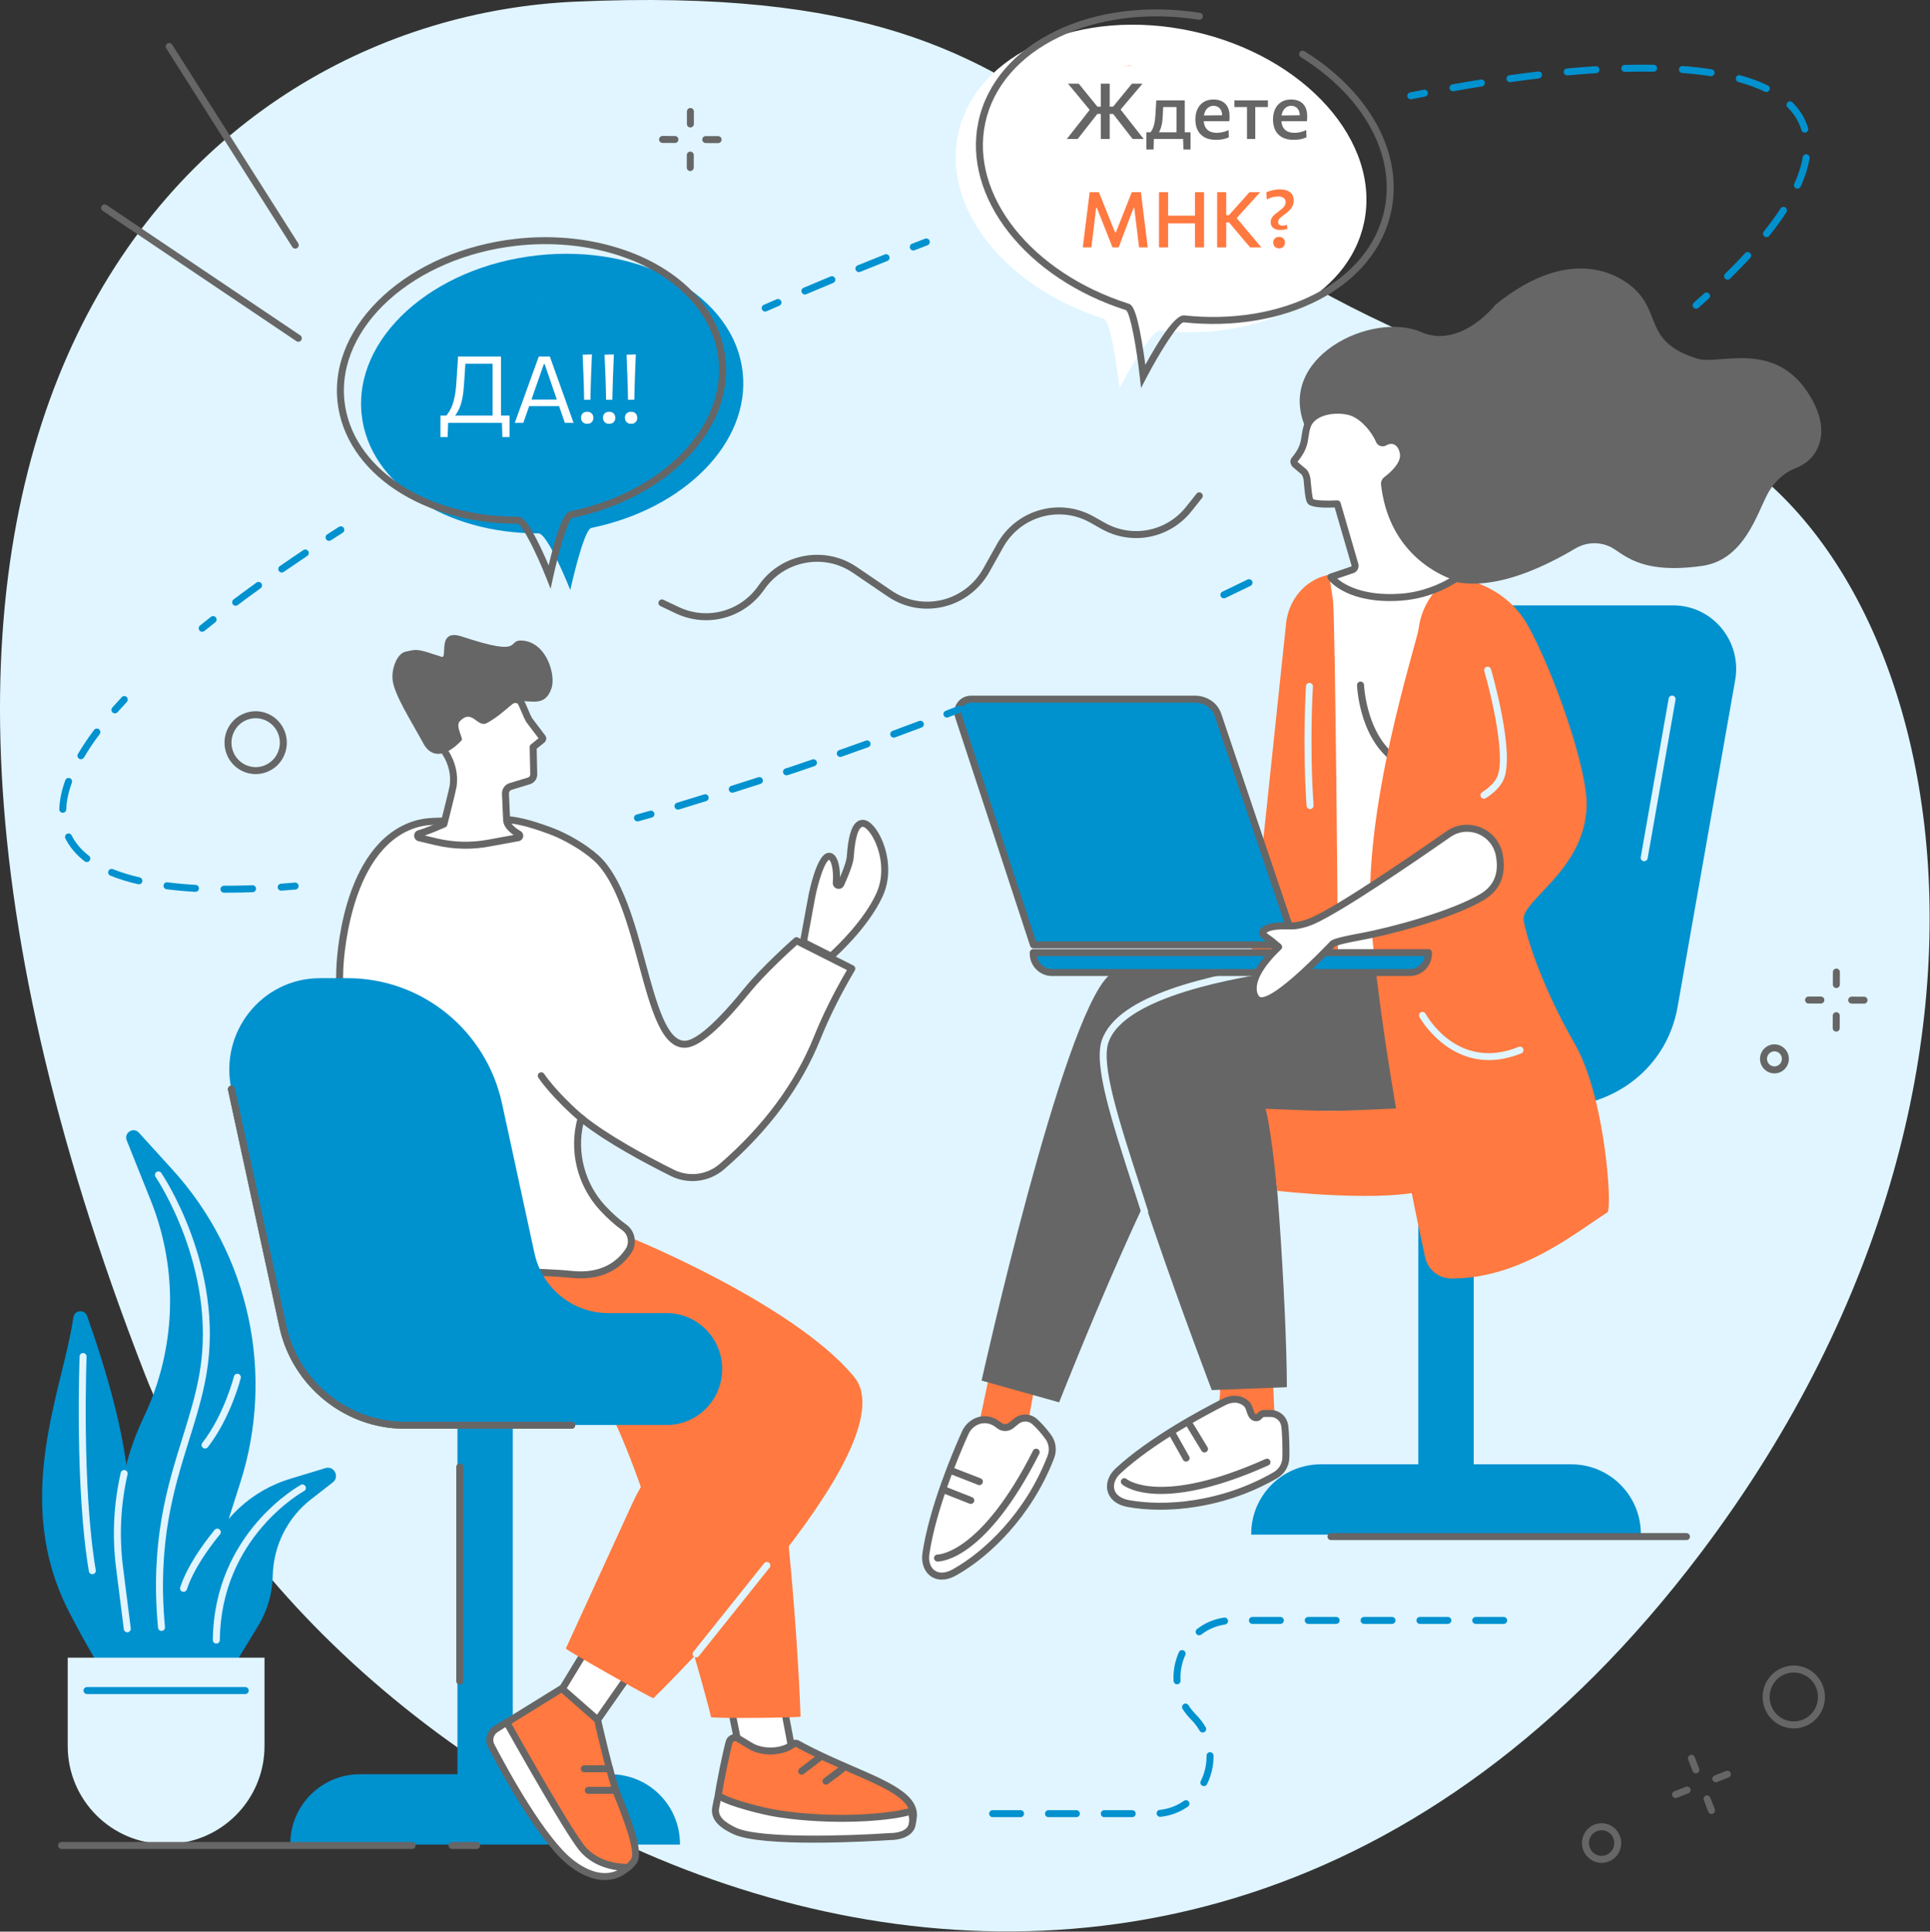 <?xml version="1.0" encoding="UTF-8"?> <svg xmlns="http://www.w3.org/2000/svg" width="996" height="997" viewBox="0 0 996 997" fill="none"><rect x="0" y="0" width="996" height="997" fill="#333333" stroke="none"/><path d="M852.221 215.956C528.507 129.92 595.153 -12.377 296.83 0.862C100.007 9.597 -117.79 214.493 74.674 709.019C163.533 937.357 595.153 1175.61 877.606 801.675C1073.6 542.206 998.059 254.722 852.221 215.956Z" fill="#E0F5FF"></path><path d="M704.391 572.842L801.995 571.425C833.391 571.425 860.245 550.925 865.745 519.706L895.464 351.013C899.005 330.92 883.703 312.472 863.484 312.472H750.203L704.391 572.842Z" fill="#0091CF"></path><path d="M731.953 789.847H760.521V571.123L731.953 572.264V789.847Z" fill="#0091CF"></path><path d="M681.625 755.8H810.854C830.693 755.8 846.781 771.888 846.781 791.732V792.107H645.703V791.732C645.703 771.888 661.786 755.8 681.625 755.8Z" fill="#0091CF"></path><path d="M848.506 444.519C848.402 444.519 848.293 444.514 848.189 444.493C847.21 444.326 846.559 443.389 846.725 442.409L861.137 360.519C861.309 359.54 862.246 358.889 863.22 359.055C864.199 359.227 864.85 360.159 864.678 361.144L850.277 443.034C850.121 443.904 849.361 444.519 848.506 444.519Z" fill="#E0F5FF"></path><path d="M512.678 698.878C512.918 699.868 501.293 753.076 501.293 753.076L528.007 748.602L536.053 703.618L512.678 698.878Z" fill="#FF7940"></path><path d="M515.476 735.622C513.845 734.247 511.507 732.909 508.533 732.779C504.059 732.586 499.97 735.393 498.121 739.513C493.486 749.815 481.272 778.503 477.819 801.956C476.601 810.242 482.856 816.977 492.595 811.555C508.554 802.654 530.699 782.221 542.293 752.044C543.632 748.581 543.147 744.664 540.965 741.675C539.179 739.232 536.762 736.273 533.955 733.758C531.262 731.346 527.22 731.31 524.434 733.607L521.923 735.669C520.038 737.216 517.345 737.195 515.476 735.622Z" fill="white"></path><path d="M508.11 734.571C504.626 734.571 501.303 736.815 499.766 740.253C494.834 751.216 482.99 779.206 479.6 802.216C479.069 805.841 480.162 809.081 482.459 810.664C484.772 812.263 488.058 812.019 491.714 809.982C507.954 800.925 529.324 780.779 540.615 751.394C541.746 748.461 541.329 745.227 539.511 742.737C537.293 739.701 535.016 737.128 532.751 735.097C530.725 733.284 527.709 733.243 525.574 734.993L523.063 737.06C520.522 739.154 516.839 739.128 514.313 736.998C512.511 735.487 510.543 734.67 508.459 734.581C508.339 734.576 508.225 734.571 508.11 734.571ZM486.011 815.321C483.418 815.321 481.553 814.414 480.412 813.628C476.98 811.258 475.303 806.685 476.037 801.69C479.49 778.232 491.48 749.878 496.475 738.769C498.668 733.894 503.548 730.758 508.61 730.982C511.464 731.102 514.246 732.232 516.636 734.243C517.834 735.253 519.574 735.269 520.777 734.274L523.287 732.211C526.808 729.321 531.798 729.404 535.152 732.414C537.605 734.612 540.053 737.373 542.418 740.612C544.964 744.086 545.543 748.602 543.975 752.685C532.339 782.977 510.256 803.763 493.47 813.123C490.548 814.758 488.053 815.321 486.011 815.321Z" fill="#666666"></path><path d="M483.882 805.977C483.82 805.977 483.778 805.971 483.752 805.971C482.757 805.935 481.981 805.107 482.013 804.107C482.054 803.117 482.877 802.346 483.867 802.367C484.263 802.367 506.247 801.867 533.127 748.716C533.575 747.831 534.658 747.477 535.549 747.93C536.435 748.372 536.789 749.456 536.341 750.346C508.877 804.643 486.033 805.977 483.882 805.977Z" fill="#666666"></path><path d="M500.996 776.243C500.772 776.243 500.553 776.206 500.329 776.118L487.673 771.123C486.746 770.759 486.293 769.712 486.657 768.785C487.022 767.863 488.064 767.404 488.996 767.769L501.652 772.769C502.579 773.134 503.037 774.18 502.673 775.107C502.392 775.811 501.715 776.243 500.996 776.243Z" fill="#666666"></path><path d="M505.433 766.539C505.22 766.539 504.996 766.503 504.782 766.414L489.928 760.633C489.001 760.274 488.537 759.232 488.902 758.305C489.261 757.373 490.303 756.914 491.23 757.274L506.089 763.06C507.011 763.42 507.47 764.466 507.11 765.394C506.834 766.102 506.152 766.539 505.433 766.539Z" fill="#666666"></path><path d="M626.661 698.737C626.854 699.138 628.344 705.383 629.5 715.904C631.427 733.44 611.812 749.68 611.812 749.68L658.281 743.414L656.505 702.831L626.661 698.737Z" fill="#FF7940"></path><path d="M647.553 731.638C644.829 730.742 645.448 726.529 643.219 724.534C639.865 721.544 635.657 721.607 631.646 723.628C621.625 728.68 594.25 743.211 576.943 759.237C570.829 764.904 571.48 774.112 582.438 776.086C600.391 779.315 630.334 777.523 658.157 761.451C661.344 759.602 663.422 756.258 663.584 752.539C663.719 749.513 663.579 739.461 662.969 735.711C662.381 732.133 659.261 729.544 655.667 729.544L652.433 729.555C650 729.565 649.86 732.404 647.553 731.638Z" fill="white"></path><path d="M637.161 723.987C635.432 723.987 633.786 724.56 632.458 725.232C621.786 730.623 595.135 744.847 578.166 760.56C575.5 763.029 574.333 766.237 575.119 768.93C575.921 771.654 578.63 773.571 582.75 774.31C601.01 777.602 630.166 775.534 657.25 759.883C659.953 758.326 661.651 755.55 661.786 752.467C661.916 749.545 661.781 739.633 661.187 736.008C660.744 733.305 658.432 731.352 655.687 731.352C655.682 731.352 655.677 731.352 655.671 731.352L652.437 731.362C652.073 731.362 651.885 731.503 651.323 732.055C650.604 732.774 649.26 734.102 646.994 733.347C644.614 732.565 643.906 730.362 643.343 728.592C642.989 727.487 642.651 726.446 642.02 725.878C640.458 724.487 638.776 723.987 637.161 723.987ZM598.687 779.243C592.578 779.243 586.974 778.732 582.114 777.857C574.64 776.508 572.354 772.321 571.661 769.94C570.489 765.925 572.046 761.315 575.718 757.92C593.026 741.888 620.026 727.472 630.833 722.019C635.812 719.503 640.76 719.93 644.421 723.196C645.781 724.409 646.307 726.05 646.77 727.493C647.255 729.008 647.546 729.737 648.119 729.93C648.239 729.966 648.286 729.967 648.291 729.967C648.354 729.93 648.619 729.67 648.791 729.493C649.489 728.8 650.546 727.763 652.427 727.753H655.666C655.671 727.753 655.682 727.753 655.687 727.753C660.208 727.753 664.015 730.972 664.744 735.425C665.38 739.331 665.52 749.513 665.385 752.623C665.187 756.946 662.828 760.826 659.052 763.008C638.312 774.993 616.354 779.243 598.687 779.243Z" fill="#666666"></path><path d="M599.168 771.102C584.986 771.102 579.434 766.477 579.028 766.123C578.283 765.466 578.21 764.331 578.866 763.581C579.523 762.836 580.648 762.763 581.398 763.409C581.658 763.628 599.017 777.279 653.111 753.045C654.017 752.633 655.08 753.045 655.486 753.951C655.892 754.857 655.486 755.925 654.58 756.331C628.778 767.894 610.976 771.102 599.168 771.102Z" fill="#666666"></path><path d="M612.106 754.399C611.476 754.399 610.862 754.065 610.534 753.477L603.815 741.539C603.32 740.675 603.627 739.581 604.492 739.091C605.362 738.602 606.461 738.909 606.95 739.779L613.669 751.706C614.159 752.581 613.856 753.675 612.987 754.164C612.705 754.32 612.403 754.399 612.106 754.399Z" fill="#666666"></path><path d="M621.599 749.675C620.989 749.675 620.396 749.373 620.057 748.815L612.489 736.383C611.974 735.534 612.239 734.425 613.088 733.904C613.937 733.388 615.052 733.659 615.568 734.508L623.135 746.935C623.656 747.784 623.385 748.894 622.536 749.414C622.239 749.591 621.922 749.675 621.599 749.675Z" fill="#666666"></path><path d="M752.578 494.165C752.578 494.165 589.906 487.107 572.125 503.623C548 526.034 506.562 712.586 506.562 712.586L546.573 723.81C546.573 723.81 606.859 570.706 621.797 570.706C636.734 570.706 777.578 565.68 777.578 565.68L752.578 494.165Z" fill="#666666"></path><path d="M784.581 489.029C784.581 489.029 806.034 552.035 788.962 563.529C771.889 575.019 648.826 574.045 653.092 572.602C657.363 571.165 664.102 675.769 664.102 715.993L625.352 717.493C625.352 717.493 563.607 555.722 570.264 537.66C582.17 505.342 673.831 497.941 703.159 493.618C709.201 492.732 784.581 489.029 784.581 489.029Z" fill="#666666"></path><path d="M590.72 627.227C589.959 627.227 589.256 626.732 589.006 625.972C587.616 621.623 586.23 617.341 584.876 613.154C573.412 577.722 564.366 549.737 568.553 537.091C576.454 513.232 625.09 503.086 660.991 497.529C661.975 497.378 662.892 498.055 663.048 499.034C663.199 500.018 662.522 500.94 661.543 501.097C641.402 504.211 580.095 513.696 571.975 538.227C568.152 549.758 577.491 578.623 588.303 612.05C589.657 616.237 591.048 620.518 592.433 624.873C592.741 625.821 592.22 626.836 591.272 627.138C591.09 627.19 590.907 627.227 590.72 627.227Z" fill="#E0F5FF"></path><path d="M560.152 406.675C558.808 406.331 557.272 406.716 556.584 407.951C556.094 408.831 556.141 410.357 556.35 411.81C556.636 413.831 557.761 420.164 556.678 421.873C555.949 423.024 555.303 424.654 555.261 426.821C555.089 435.289 561.662 436.826 567.605 438.8C573.542 440.768 587.1 440.643 590.917 435.388C594.74 430.133 583.089 420.805 570.579 419.097C566.344 418.513 567.063 417.914 566.558 416.185C566.209 415.008 564.574 410.018 563.73 408.977C562.787 407.821 561.532 407.029 560.152 406.675Z" fill="white"></path><path d="M559.2 408.362C558.768 408.362 558.336 408.503 558.158 408.831C558.143 408.852 557.83 409.445 558.132 411.555L558.247 412.3C559.039 417.508 559.304 421.086 558.2 422.841C557.476 423.987 557.091 425.347 557.059 426.857C556.94 433.117 560.757 434.675 566.992 436.701L568.174 437.091C574.028 439.029 586.403 438.544 589.461 434.326C589.778 433.893 590.132 433.149 589.533 431.753C587.768 427.612 579.45 422.128 570.336 420.878C566.794 420.393 565.455 419.784 564.971 417.315C564.94 417.128 564.898 416.93 564.83 416.695C564.304 414.909 562.856 410.805 562.325 410.102C561.648 409.268 560.737 408.685 559.705 408.419C559.549 408.383 559.377 408.362 559.2 408.362ZM576.565 441.789C572.888 441.789 569.403 441.294 567.039 440.513L565.877 440.133C560.268 438.305 553.278 436.039 553.461 426.789C553.502 424.607 554.075 422.628 555.158 420.909C555.419 420.399 555.554 418.565 554.684 412.836L554.57 412.065C554.242 409.82 554.388 408.19 555.007 407.076C556.033 405.232 558.33 404.352 560.601 404.93C562.388 405.393 563.95 406.393 565.127 407.836C566.403 409.409 568.268 415.623 568.283 415.68C568.388 416.034 568.455 416.347 568.507 416.623C568.523 416.706 568.533 416.779 568.549 416.841C568.783 416.94 569.372 417.107 570.825 417.31C580.466 418.628 590.351 424.472 592.846 430.341C593.794 432.555 593.627 434.732 592.377 436.445C589.528 440.362 582.773 441.789 576.565 441.789Z" fill="#666666"></path><path d="M754.121 302.185C754.121 302.185 779.704 287.394 797.871 412.446C797.871 412.446 766.72 479.675 766.173 489.123C765.621 498.571 683.71 494.461 683.71 494.461L681.84 351.118L662.73 350.196L666.824 317.118C669.371 307.477 680.09 300.55 687.293 297.972L754.121 302.185Z" fill="white"></path><path d="M685.485 492.742C690.683 492.977 707.053 493.628 723.543 493.545C761.506 493.341 764.199 489.425 764.381 488.977C764.918 479.664 792.964 418.763 796.006 412.175C783.746 328.102 768.381 308.576 760.298 304.42C757.037 302.742 755.074 303.722 754.99 303.768C754.699 303.914 754.339 304.008 754.011 303.987L687.553 299.795C679.891 302.633 670.819 309.295 668.595 317.461L664.756 348.492L681.923 349.315C682.876 349.362 683.626 350.143 683.641 351.091L685.485 492.742ZM720.48 497.154C701.605 497.154 683.808 496.274 683.615 496.263C682.673 496.216 681.923 495.44 681.907 494.487L680.058 352.836L662.641 351.992C662.141 351.972 661.673 351.737 661.35 351.357C661.032 350.977 660.881 350.472 660.944 349.972L665.037 316.893C665.043 316.815 665.063 316.737 665.084 316.659C667.99 305.628 680.037 298.654 686.688 296.279C686.918 296.196 687.162 296.154 687.407 296.175L753.787 300.362C754.959 299.893 757.782 299.19 761.636 301.065C772.376 306.268 787.678 329.768 799.652 412.185C799.699 412.534 799.652 412.888 799.501 413.206C790.876 431.815 768.402 481.758 767.97 489.227C767.74 493.17 762.345 496.857 724.746 497.138C723.329 497.149 721.891 497.154 720.48 497.154Z" fill="#666666"></path><path d="M645.625 493.086L663.833 320.633C665.042 312.56 669.38 305.185 676.125 300.68C678.766 298.914 681.922 297.456 685.615 296.727C685.615 296.727 685.552 293.383 687.859 309.685C689.109 318.539 690.411 485.815 690.469 492.961L645.625 493.086Z" fill="#FF7940"></path><path d="M723.564 395.925C723.282 395.925 722.996 395.857 722.725 395.716C701.704 384.628 700.361 354.925 700.314 353.664C700.277 352.675 701.048 351.836 702.043 351.805C703.048 351.758 703.876 352.539 703.913 353.529C703.923 353.82 705.236 382.419 724.407 392.529C725.288 392.992 725.626 394.081 725.163 394.966C724.835 395.576 724.215 395.925 723.564 395.925Z" fill="#666666"></path><path d="M721.178 572.112L698.944 573.091C691.194 573.43 683.434 573.451 675.678 573.159L653.059 572.305C653.059 572.305 655.449 578.18 659.126 614.649C659.126 614.649 716.309 621.185 737.642 613.659C758.975 606.144 721.178 572.112 721.178 572.112Z" fill="#FF7940"></path><path d="M749.046 297.742C749.046 297.742 775.38 299.352 788.505 322.893C801.635 346.424 819.838 397.81 818.796 417.117C817.031 449.883 784.755 464.747 786.307 475.107C787.057 480.143 793.703 505.711 812.786 538.982C828.51 566.378 832.109 624.086 829.552 625.732C812.281 636.82 784.322 659.94 749.036 659.919C742.51 659.914 736.854 655.393 735.442 648.961C729.812 623.279 714.302 548.836 707.755 479.648C702.093 419.732 731.13 332.029 732.13 324.372C734.557 305.805 749.046 297.742 749.046 297.742Z" fill="#FF7940"></path><path d="M542.945 501.972H727.456C732.826 501.972 737.174 497.618 737.174 492.248V491.69H533.227V492.248C533.227 497.618 537.576 501.972 542.945 501.972Z" fill="#0091CF"></path><path d="M535.121 493.493C535.72 497.274 539.001 500.175 542.944 500.175H727.454C731.397 500.175 734.673 497.274 735.272 493.493H535.121ZM727.454 503.774H542.944C536.595 503.774 531.418 498.607 531.418 492.248V491.69C531.418 490.701 532.225 489.894 533.225 489.894H737.173C738.168 489.894 738.975 490.701 738.975 491.69V492.248C738.975 498.607 733.809 503.774 727.454 503.774Z" fill="#666666"></path><path d="M533.335 487.685H668.59L628.58 369.102C627.778 366.716 626.273 364.607 624.195 363.196C621.997 361.696 619.361 360.862 616.601 360.862H501.179C496.257 360.862 493.09 365.67 494.7 369.909C495.335 371.591 533.335 487.685 533.335 487.685Z" fill="#0091CF"></path><path d="M534.635 485.883H666.083L626.874 369.675C626.171 367.602 624.864 365.826 623.176 364.68C621.239 363.363 618.963 362.665 616.598 362.665H501.176C499.447 362.665 497.906 363.456 496.952 364.842C496.041 366.165 495.827 367.821 496.38 369.274C496.994 370.904 530.327 472.722 534.635 485.883ZM668.588 489.493H533.327C532.557 489.493 531.864 488.988 531.619 488.248C518.536 448.269 493.619 372.217 493.005 370.545C492.036 367.988 492.406 365.092 493.989 362.795C495.624 360.425 498.244 359.061 501.176 359.061H616.598C619.687 359.061 622.666 359.977 625.202 361.701C627.531 363.285 629.338 365.706 630.286 368.524L670.296 487.107C670.484 487.66 670.39 488.264 670.051 488.738C669.718 489.206 669.171 489.493 668.588 489.493Z" fill="#666666"></path><path d="M652.484 480.034C649.755 482.175 653.937 483.711 656.609 486.024C660.338 489.263 659.995 488.602 659.703 488.888C639.838 508.003 648.708 515.722 648.708 515.722C655.286 521.883 684.865 490.029 687.807 487.154C688.865 486.128 695.307 484.722 701.984 483.503C717.625 480.649 749.469 472.17 764.859 462.977C773.536 457.795 775.38 449.977 773.708 441.217C771.422 429.211 757.464 423.576 747.526 430.503C726.802 444.956 692.161 468.56 677.797 475.123C675.021 476.388 672.068 477.232 669.052 477.743C665.583 478.336 656.521 476.857 652.484 480.034Z" fill="white"></path><path d="M660.833 490.294C650.641 500.133 648.516 506.565 648.531 510.222C648.552 513.06 649.859 514.331 649.917 514.383C650.719 515.133 656.042 517.237 684.917 487.529C685.693 486.732 686.261 486.154 686.552 485.862C687.156 485.274 688.281 484.18 701.662 481.732C718.089 478.732 749.24 470.206 763.938 461.43C771.063 457.18 773.677 450.675 771.938 441.55C770.979 436.524 767.563 432.367 762.807 430.425C758.057 428.492 752.724 429.076 748.552 431.987C728.688 445.841 693.172 470.076 678.542 476.758C675.766 478.029 672.672 478.956 669.359 479.524C668.136 479.727 666.49 479.716 664.599 479.701C660.927 479.675 655.906 479.638 653.599 481.451C653.589 481.461 653.578 481.466 653.568 481.477C653.974 481.883 654.839 482.487 655.453 482.914C656.193 483.43 657.037 484.013 657.792 484.664C659.354 486.024 660.198 486.69 660.599 487.003C661.089 487.393 661.766 487.925 661.662 488.945C661.609 489.482 661.281 489.992 660.833 490.294ZM650.849 518.284C649.479 518.284 648.365 517.867 647.479 517.039C647.276 516.857 645.042 514.8 644.938 510.498C644.787 504.388 648.891 497.117 657.156 488.857C656.708 488.482 656.141 488.003 655.427 487.388C654.828 486.862 654.099 486.362 653.401 485.873C651.578 484.607 649.849 483.409 649.797 481.513C649.766 480.435 650.292 479.461 651.37 478.617C654.667 476.024 660.188 476.06 664.625 476.102C666.281 476.112 667.849 476.123 668.75 475.972C671.761 475.456 674.552 474.617 677.052 473.482C691.427 466.914 726.729 442.81 746.495 429.029C751.672 425.414 758.276 424.69 764.167 427.097C770.057 429.492 774.281 434.643 775.474 440.878C777.505 451.524 774.245 459.472 765.781 464.524C749.083 474.492 715.813 482.81 702.313 485.279C691.057 487.331 689.261 488.32 689.011 488.492C688.787 488.722 688.245 489.279 687.5 490.039C668.839 509.242 657.177 518.284 650.849 518.284Z" fill="#666666"></path><path d="M765.823 412.253C765.234 412.253 764.656 411.961 764.307 411.435C763.76 410.596 763.995 409.482 764.828 408.935C766.292 407.982 770.724 405.081 772.594 401.065C777.307 390.956 769.427 358.195 765.989 346.424C765.713 345.471 766.255 344.466 767.213 344.19C768.167 343.909 769.167 344.456 769.448 345.414C769.963 347.195 782.104 389.19 775.864 402.586C773.552 407.534 768.474 410.862 766.802 411.956C766.495 412.148 766.161 412.253 765.823 412.253Z" fill="#E0F5FF"></path><path d="M676.08 417.597C675.143 417.597 674.351 416.868 674.283 415.92C672.049 383.623 673.945 354.451 673.966 354.16C674.028 353.165 674.893 352.415 675.882 352.477C676.872 352.545 677.627 353.404 677.554 354.394C677.539 354.686 675.658 383.628 677.882 415.67C677.945 416.66 677.2 417.524 676.21 417.592C676.164 417.592 676.122 417.597 676.08 417.597Z" fill="#E0F5FF"></path><path d="M768.393 547.159C744.893 547.159 732.664 525.221 732.518 524.95C732.044 524.075 732.372 522.982 733.247 522.508C734.117 522.034 735.211 522.357 735.685 523.226C736.351 524.45 752.362 553.018 783.737 540.346C784.659 539.976 785.711 540.424 786.08 541.346C786.455 542.263 786.008 543.315 785.091 543.685C779.008 546.143 773.44 547.159 768.393 547.159Z" fill="#E0F5FF"></path><path d="M926.734 241.607C930.958 239.987 934.666 237.149 936.984 233.232C940.416 227.44 942.213 218.143 934.322 204.795C916.489 174.649 887.145 188.664 875.854 185.117C850.567 177.159 856.447 164.399 846.114 151.893C838.38 142.539 811.776 124.815 771.755 157.274C771.755 157.274 753.833 180.3 733.302 171.362C708.067 160.388 657.671 184.545 673.885 221.029C678.567 231.55 686.916 239.664 697.057 244.112C698.895 244.909 700.906 245.696 703.088 246.409C709.411 248.492 714.317 253.8 715.947 260.612C721.239 282.8 740.994 325.701 812.979 283.107C818.406 279.899 824.875 279.524 830.526 282.018C837.468 285.081 845.062 296.821 878.437 292.091C899.874 289.06 906.536 265.664 912.13 255.039C916.588 246.581 923.041 243.024 926.734 241.607Z" fill="#666666"></path><path d="M714.516 228.3C713.49 228.914 712.183 228.482 711.735 227.373C709.594 222.112 703.193 214.013 696.183 212.394C687.193 210.321 676.86 213.117 674.6 220.013C672.631 226.024 674.542 229.659 667.98 237.456C667.355 238.201 667.896 239.399 668.672 239.982L672.797 243.466C673.678 244.128 674.417 246.352 674.527 247.446C674.85 250.831 675.277 258.024 676.449 258.956C678.725 260.763 690.1 260.06 690.1 260.06L699.219 291.435C699.568 292.628 698.865 293.867 697.672 294.175L686.813 297.862C686.813 297.862 695.532 310.081 722.761 308.237C740.162 307.065 752.131 298.039 752.131 298.039C752.131 298.039 719.063 289.987 714.49 249.972C714.396 249.097 714.771 248.222 715.475 247.696C718.172 245.67 725.443 239.685 724.172 233.633C722.818 227.196 718.016 226.216 714.516 228.3Z" fill="white"></path><path d="M690.11 298.643C693.787 301.784 703.423 307.742 722.636 306.44C734.292 305.649 743.516 301.175 748.027 298.534C739.037 294.977 716.438 282.883 712.709 250.18C712.532 248.669 713.178 247.164 714.397 246.258C717.147 244.185 723.428 238.857 722.412 234.003C721.917 231.643 720.886 230.06 719.438 229.425C718.235 228.893 716.777 229.055 715.433 229.852C714.49 230.409 713.365 230.534 712.334 230.185C711.303 229.847 710.48 229.065 710.068 228.05C708.068 223.143 701.99 215.586 695.772 214.149C687.985 212.352 678.303 214.503 676.313 220.57C675.751 222.294 675.532 223.789 675.298 225.378C674.777 228.992 674.23 232.727 669.579 238.347C669.626 238.419 669.683 238.498 669.761 238.55L673.964 242.091C675.35 243.138 676.188 245.987 676.313 247.268C676.365 247.8 676.417 248.419 676.48 249.091C676.673 251.3 677.11 256.383 677.688 257.623C678.959 258.294 684.548 258.602 689.99 258.263C690.824 258.206 691.589 258.748 691.829 259.56L700.954 290.93C701.251 291.966 701.115 293.102 700.584 294.039C700.053 294.956 699.209 295.617 698.193 295.899L690.11 298.643ZM717.272 310.232C693.714 310.232 685.704 299.404 685.35 298.909C685.016 298.445 684.928 297.852 685.105 297.31C685.277 296.768 685.699 296.341 686.24 296.154L697.089 292.466C697.131 292.456 697.183 292.435 697.225 292.425C697.355 292.393 697.417 292.31 697.454 292.253C697.49 292.185 697.532 292.076 697.49 291.94L688.772 261.935C684.652 262.123 677.579 262.154 675.324 260.367C673.975 259.289 673.511 256.56 672.891 249.399C672.834 248.742 672.782 248.138 672.735 247.617C672.641 246.722 672.032 245.201 671.693 244.888L667.511 241.357C666.678 240.732 666.048 239.654 665.928 238.602C665.829 237.748 666.074 236.925 666.6 236.294C670.798 231.31 671.23 228.32 671.735 224.857C671.975 223.195 672.225 221.466 672.891 219.451C675.574 211.253 687.282 208.498 696.584 210.643C704.407 212.445 711.136 221.112 713.402 226.69L714.516 228.3L713.594 226.753C715.949 225.357 718.605 225.128 720.886 226.128C722.673 226.909 725.001 228.779 725.933 233.258C727.329 239.893 720.657 246.055 716.558 249.138C716.36 249.284 716.256 249.529 716.287 249.768C720.647 287.998 751.261 295.966 752.563 296.289C753.24 296.451 753.756 296.992 753.897 297.669C754.037 298.352 753.772 299.055 753.214 299.472C752.709 299.857 740.615 308.836 722.881 310.034C720.917 310.169 719.053 310.232 717.272 310.232Z" fill="#666666"></path><path d="M494.466 69.107C486.133 107.784 519.097 148.456 569.617 164.534C569.643 164.539 569.664 164.55 569.69 164.56C573.94 166.295 577.742 200.295 577.742 200.295C577.742 200.295 593.466 170.107 598.716 170.675C650.274 176.242 695.685 153.196 703.888 115.123C712.925 73.175 673.373 28.873 615.539 16.164C557.711 3.461 503.503 27.164 494.466 69.107Z" fill="white"></path><path d="M588.846 200.279L588.19 194.409C586.508 179.352 583.367 162.055 581.185 160.117C529.336 143.591 496.534 101.685 504.95 62.638C509.2 42.909 523.372 26.326 544.857 15.951C566.039 5.722 592.445 2.414 619.232 6.633C620.216 6.784 620.883 7.706 620.732 8.69C620.575 9.67 619.653 10.341 618.674 10.19C592.612 6.086 566.95 9.284 546.424 19.196C525.961 29.081 512.482 44.774 508.471 63.399C500.445 100.638 532.232 140.758 582.409 156.727L582.612 156.795C583.867 157.31 586.195 158.263 589.325 176.685C590.044 180.92 590.638 185.128 591.07 188.341C597.331 176.836 606.289 162.263 611.153 162.789C635.909 165.466 659.992 161.482 678.971 151.571C697.971 141.659 710.544 126.414 714.372 108.659C720.497 80.232 703.992 49.904 671.304 29.492C670.461 28.966 670.2 27.852 670.726 27.008C671.252 26.164 672.367 25.909 673.211 26.44C707.226 47.675 724.346 79.466 717.893 109.414C713.836 128.242 700.607 144.352 680.633 154.769C661.034 165.003 636.221 169.117 610.768 166.373C608.049 166.769 598.627 181.513 591.575 195.039L588.846 200.279Z" fill="#666666"></path><path d="M649.807 113.899C648.281 108.472 642.989 105.42 637.994 107.065C633 108.716 630.187 114.461 631.718 119.878C633.244 125.305 638.531 128.368 643.531 126.711C648.52 125.06 651.333 119.326 649.807 113.899Z" fill="#FF7940"></path><path d="M583.745 93.284L591.547 91.784C592.636 91.581 593.365 90.539 593.198 89.43L584.928 35.404C584.745 34.242 583.646 33.456 582.495 33.669L570.662 35.951C569.511 36.169 568.776 37.31 569.037 38.461L581.349 91.711C581.599 92.8 582.657 93.498 583.745 93.284Z" fill="#FF7940"></path><path d="M597.654 105.128C595.685 101.899 591.716 100.873 588.779 102.841C585.841 104.815 585.06 109.034 587.024 112.268C588.997 115.508 592.971 116.529 595.904 114.555C598.841 112.586 599.622 108.362 597.654 105.128Z" fill="#FF7940"></path><path d="M383.266 192.206C387.224 228.513 353.083 262.649 305.177 272.487C305.151 272.493 305.13 272.498 305.104 272.503C301.042 273.685 294.307 304.529 294.307 304.529C294.307 304.529 282.755 275.289 277.88 275.295C230.026 275.383 190.536 249.821 186.641 214.071C182.344 174.69 222.875 137.868 277.177 131.826C331.474 125.789 378.969 152.821 383.266 192.206Z" fill="#0091CF"></path><path d="M267.224 266.711C269.395 266.711 272.312 268.612 278.885 282.346C280.505 285.732 282.005 289.138 283.145 291.815C286.224 278.68 290.26 265.06 293.948 263.992L294.156 263.94C341.666 254.185 374.619 220.513 370.817 185.617C369.218 170.971 361.421 157.649 348.26 147.096C328.151 130.971 297.666 123.393 266.713 126.836C213.489 132.758 173.588 168.758 177.77 207.096C179.583 223.732 189.651 238.909 206.114 249.841C222.505 260.721 244.109 266.711 266.963 266.711C267.052 266.711 267.135 266.711 267.224 266.711ZM284.151 303.909L281.974 298.409C276.854 285.44 269.661 271.055 267.125 270.305C267.02 270.305 266.911 270.305 266.802 270.305C243.364 270.305 221.083 264.102 204.119 252.841C186.75 241.31 176.119 225.201 174.187 207.487C169.796 167.18 211.119 129.399 266.317 123.258C298.187 119.711 329.671 127.57 350.51 144.284C364.437 155.445 372.692 169.607 374.395 185.227C378.401 221.94 344.291 257.263 295.031 267.435C292.849 269.175 288.359 284.628 285.411 298.128L284.151 303.909Z" fill="#666666"></path><path d="M271.781 238.159C271.5 233.321 274.557 229.758 279.099 229.524C283.646 229.295 286.958 232.534 287.234 237.373C287.5 241.951 284.714 245.638 279.906 245.878C275.359 246.112 272.042 242.737 271.781 238.159ZM273.589 219.706L273.135 216.315C271.953 209.295 273.849 201.461 279.891 193.284C285.339 186.055 288.297 180.795 287.958 174.904C287.578 168.237 282.823 165.013 274.635 165.295C269.958 165.529 265.047 168.456 261.943 171.102L258.5 160.925C262.604 157.571 269.891 155.102 276.771 154.753C291.708 153.993 298.995 162.94 299.568 172.873C300.073 181.769 295.505 188.425 289.698 196.201C284.37 203.289 282.625 209.149 283.396 215.795L283.719 219.19L273.589 219.706Z" fill="white"></path><path d="M92.929 907.873C92.929 907.873 71.236 901.092 35.7 832.112C5.705 773.883 32.444 717.618 37.846 679.982C38.392 676.133 43.648 675.576 44.944 679.232C53.939 704.524 68.408 750.508 66.07 778.826C62.694 819.628 92.929 907.873 92.929 907.873Z" fill="#0091CF"></path><path d="M69.411 870.159L61.682 809.039C58.333 782.508 62.671 755.565 74.177 731.471C90.942 696.372 92.26 655.758 77.807 619.622L65.395 588.601C63.828 584.68 68.822 581.497 71.65 584.617L89.078 603.794C128.619 647.31 141.968 708.919 124.041 765.127L91.927 865.831L69.411 870.159Z" fill="#0091CF"></path><path d="M65.691 842.513C64.795 842.513 64.019 841.846 63.904 840.935L59.899 809.263C57.821 792.82 58.633 776.294 62.316 760.138C62.534 759.164 63.503 758.56 64.472 758.784C65.441 759.003 66.05 759.966 65.826 760.94C62.243 776.685 61.451 792.789 63.472 808.815L67.477 840.482C67.602 841.471 66.904 842.367 65.92 842.497C65.841 842.508 65.763 842.513 65.691 842.513Z" fill="#E0F5FF"></path><path d="M79.375 872.165L106.177 803.67C113.802 784.185 129.849 769.305 149.724 763.284L168 757.743C172.438 756.404 175.417 762.264 171.745 765.118L160.51 773.862C148.339 783.331 141.073 797.862 140.755 813.373C140.568 822.493 137.974 831.389 133.24 839.159L115.078 868.961L79.375 872.165Z" fill="#0091CF"></path><path d="M83.341 841.784C82.424 841.784 81.638 841.086 81.549 840.149C77.414 795.857 86.284 767.409 94.107 742.316C97.659 730.92 101.013 720.159 102.992 708.685C112.273 654.795 80.596 607.925 80.273 607.456C79.711 606.638 79.919 605.519 80.737 604.951C81.56 604.388 82.68 604.597 83.242 605.414C83.57 605.894 116.075 653.93 106.539 709.295C104.523 721.003 101.133 731.878 97.544 743.388C89.82 768.159 81.065 796.237 85.138 839.816C85.231 840.81 84.502 841.685 83.513 841.779C83.456 841.784 83.398 841.784 83.341 841.784Z" fill="#E0F5FF"></path><path d="M94.714 821.623C94.526 821.623 94.339 821.587 94.151 821.529C93.209 821.217 92.693 820.201 93.005 819.253C96.604 808.357 104.636 797.149 110.745 789.67C111.37 788.899 112.505 788.785 113.276 789.415C114.047 790.04 114.162 791.175 113.531 791.951C107.62 799.196 99.849 810.008 96.422 820.383C96.177 821.144 95.469 821.623 94.714 821.623Z" fill="#E0F5FF"></path><path d="M47.635 812.539C46.771 812.539 46.01 811.92 45.864 811.034C38.51 767.56 41.052 700.774 41.078 700.102C41.12 699.112 41.927 698.331 42.953 698.378C43.943 698.414 44.719 699.253 44.677 700.243C44.651 700.914 42.125 767.331 49.417 810.44C49.583 811.42 48.922 812.347 47.937 812.513C47.839 812.534 47.734 812.539 47.635 812.539Z" fill="#E0F5FF"></path><path d="M111.642 848.326C111.637 848.326 111.632 848.326 111.626 848.326C110.632 848.315 109.83 847.503 109.84 846.508C110.371 791.065 154.772 766.664 155.225 766.42C156.1 765.951 157.189 766.279 157.658 767.159C158.126 768.034 157.798 769.123 156.923 769.597C156.491 769.826 113.955 793.289 113.444 846.545C113.434 847.529 112.632 848.326 111.642 848.326Z" fill="#E0F5FF"></path><path d="M105.824 747.644C105.434 747.644 105.048 747.519 104.715 747.264C103.934 746.654 103.793 745.519 104.402 744.738C115.658 730.264 120.689 710.618 120.741 710.42C120.981 709.451 121.965 708.868 122.923 709.107C123.887 709.352 124.475 710.331 124.231 711.295C124.022 712.134 118.981 731.868 107.246 746.946C106.892 747.404 106.361 747.644 105.824 747.644Z" fill="#E0F5FF"></path><path d="M85.451 951.747H85.997C113.888 951.747 136.503 929.122 136.503 901.221V855.602H34.945V901.221C34.945 929.122 57.56 951.747 85.451 951.747Z" fill="#E0F5FF"></path><path d="M126.548 874.383H44.902C43.908 874.383 43.105 873.57 43.105 872.576C43.105 871.581 43.908 870.773 44.902 870.773H126.548C127.543 870.773 128.35 871.581 128.35 872.576C128.35 873.57 127.543 874.383 126.548 874.383Z" fill="#0091CF"></path><path d="M236.074 949.811H264.637V716.67H236.074V949.811Z" fill="#0091CF"></path><path d="M185.742 915.773H314.977C334.81 915.773 350.893 931.857 350.893 951.706V952.081H149.82V951.706C149.82 931.857 165.904 915.773 185.742 915.773Z" fill="#0091CF"></path><path d="M237.267 869.493C236.272 869.493 235.465 868.691 235.465 867.691V757.128C235.465 756.133 236.272 755.326 237.267 755.326C238.262 755.326 239.064 756.133 239.064 757.128V867.691C239.064 868.691 238.262 869.493 237.267 869.493Z" fill="#666666"></path><path d="M376.602 878.185L384.117 915.638C384.372 916.904 385.549 917.758 386.654 917.482L408.628 911.893C409.576 911.648 410.133 910.643 409.93 909.555L403.596 876.086L376.602 878.185Z" fill="white"></path><path d="M378.762 879.82L385.882 915.284C385.939 915.581 386.158 915.726 386.231 915.732L408.178 910.143C408.126 910.148 408.189 910.049 408.158 909.888L402.132 878.008L378.762 879.82ZM386.22 919.341C385.533 919.341 384.85 919.138 384.231 918.752C383.267 918.143 382.58 917.138 382.35 915.992L374.835 878.544C374.736 878.034 374.856 877.513 375.163 877.096C375.475 876.69 375.949 876.43 376.46 876.393L403.46 874.289C404.371 874.216 405.194 874.846 405.366 875.752L411.699 909.216C412.085 911.258 410.949 913.154 409.074 913.633L387.095 919.226C386.803 919.299 386.512 919.341 386.22 919.341Z" fill="#666666"></path><path d="M305.76 846.061L287.25 876.503L308.406 887.722L327.448 860.477L305.76 846.061Z" fill="white"></path><path d="M289.782 875.81L307.844 885.383L324.917 860.956L306.329 848.596L289.782 875.81ZM308.407 889.523C308.12 889.523 307.834 889.456 307.563 889.31L286.407 878.096C285.969 877.867 285.646 877.466 285.516 876.987C285.381 876.502 285.454 875.992 285.709 875.57L304.224 845.122C304.48 844.7 304.896 844.409 305.37 844.299C305.849 844.195 306.349 844.289 306.761 844.56L328.448 858.982C328.849 859.247 329.131 859.664 329.219 860.148C329.308 860.627 329.204 861.117 328.922 861.513L309.881 888.752C309.537 889.252 308.98 889.523 308.407 889.523Z" fill="#666666"></path><path d="M376.294 899.18C374.788 904.565 371.616 919.742 370.294 928.873C369.465 934.597 373.085 940.018 378.622 941.513C394.278 945.753 431.71 945.576 462.872 946.946C465.007 947.039 468.939 945.998 470.689 940.831C476.616 923.284 443.866 917.852 411.491 900.013C410.851 899.664 410.08 899.696 409.486 900.112C409.116 900.383 408.643 900.711 408.08 901.065C402.45 904.649 393.09 904.654 387.372 901.216L380.913 897.326C379.143 896.263 376.856 897.175 376.294 899.18Z" fill="#FF7940"></path><path d="M378.027 899.664C376.506 905.117 373.35 920.383 372.079 929.128C371.381 933.925 374.397 938.508 379.089 939.779C390.537 942.872 414.772 943.596 438.214 944.294C446.444 944.539 454.954 944.794 462.949 945.148C463.668 945.18 467.345 945.096 468.98 940.253C472.412 930.091 460.537 924.378 439.246 915.154C430.464 911.352 420.511 907.044 410.626 901.591C410.142 901.862 409.636 902.206 409.053 902.581C402.912 906.487 392.772 906.565 386.444 902.758L379.985 898.872C379.501 898.581 379.048 898.68 378.819 898.773C378.589 898.862 378.188 899.102 378.027 899.664ZM463.136 948.758C463.027 948.758 462.907 948.753 462.793 948.753C454.824 948.398 446.324 948.138 438.105 947.893C413.371 947.159 390.001 946.461 378.152 943.258C371.694 941.513 367.558 935.216 368.517 928.612C369.839 919.503 372.996 904.294 374.558 898.69C374.98 897.19 376.048 896.003 377.49 895.425C378.928 894.852 380.511 894.982 381.839 895.784L388.298 899.669C393.485 902.789 402.11 902.737 407.115 899.544C407.642 899.211 408.089 898.898 408.438 898.648C409.6 897.826 411.105 897.737 412.36 898.435C422.105 903.805 431.97 908.081 440.678 911.852C461.001 920.659 477.058 927.607 472.392 941.409C470.553 946.852 466.345 948.758 463.136 948.758Z" fill="#666666"></path><path d="M369.355 933.008C369.318 933.164 369.297 933.273 369.292 933.32C368.459 939.054 373.901 942.57 379.099 945.013C394.526 952.258 456.823 948.107 459.23 947.945C459.276 947.94 459.318 947.94 459.365 947.94C460.141 947.95 468.047 947.95 470.328 943.028C470.61 942.419 470.787 941.56 470.896 940.758C471.068 939.44 470.974 938.107 470.688 936.81C470.448 935.752 469.412 935.091 468.375 935.362C456.808 938.32 429.683 940.252 402.828 936.325C392.922 934.877 377.089 930.435 372.938 927.95C371.802 927.268 370.349 927.929 370.094 929.237C369.881 930.325 369.62 931.648 369.355 933.008Z" fill="white"></path><path d="M372.013 929.498L371.867 929.586L371.117 933.352L371.076 933.592C370.544 937.258 373.253 940.279 379.862 943.389C391.852 949.014 436.945 947.649 459.112 946.144C459.221 946.133 459.289 946.133 459.399 946.133C459.706 946.144 466.872 946.206 468.695 942.274C468.789 942.071 468.971 941.571 469.107 940.519C469.247 939.467 469.185 938.352 468.93 937.201L468.378 935.363L468.82 937.102C455.94 940.399 428.341 941.873 402.565 938.113C392.378 936.623 376.388 932.113 372.013 929.498ZM420.029 951.102C403.201 951.102 385.789 950.149 378.336 946.644C373.195 944.227 366.477 940.196 367.513 933.066C367.518 933.008 367.55 932.868 367.586 932.659L368.331 928.883C368.565 927.696 369.367 926.685 370.466 926.201C371.565 925.711 372.831 925.79 373.862 926.404C377.862 928.795 393.43 933.133 403.086 934.545C431.471 938.691 457.919 936.17 467.93 933.613C468.899 933.368 469.904 933.519 470.753 934.04C471.607 934.566 472.221 935.43 472.44 936.415C472.794 937.982 472.872 939.524 472.675 940.993C472.524 942.17 472.289 943.086 471.966 943.79C469.211 949.722 460.352 949.764 459.341 949.743C455.883 949.977 438.294 951.102 420.029 951.102Z" fill="#666666"></path><path d="M413.708 915.993C413.166 915.993 412.63 915.748 412.281 915.285C411.677 914.493 411.828 913.357 412.614 912.758L422.067 905.555C422.859 904.951 423.994 905.102 424.588 905.899C425.192 906.691 425.041 907.826 424.249 908.42L414.796 915.623C414.473 915.878 414.088 915.993 413.708 915.993Z" fill="#666666"></path><path d="M426.271 921.144C425.719 921.144 425.177 920.894 424.823 920.42C424.229 919.623 424.391 918.498 425.182 917.894L433.448 911.69C434.25 911.091 435.38 911.258 435.979 912.05C436.568 912.847 436.411 913.972 435.62 914.576L427.349 920.779C427.026 921.024 426.641 921.144 426.271 921.144Z" fill="#666666"></path><path d="M308.406 887.722L289.927 871.498L261.265 889.227C257 891.904 255.177 897.79 257.286 902.394C260.041 908.389 264.51 916.785 270.849 924.576C282.807 939.274 288.838 963.035 306.291 964.633C323.744 966.238 323.218 965.17 326.921 960.899C330.625 956.623 323.744 938.998 318.984 927.248C315.099 917.649 308.406 887.722 308.406 887.722Z" fill="#FF7940"></path><path d="M289.741 873.732L262.215 890.753C258.673 892.977 257.199 897.863 258.928 901.644C261.527 907.311 265.944 915.691 272.251 923.441C276.116 928.191 279.366 933.847 282.506 939.316C289.157 950.899 295.444 961.831 306.454 962.842C321.746 964.243 322.272 963.618 324.814 960.597C325.048 960.316 325.293 960.024 325.559 959.717C328.72 956.071 320.137 934.889 317.319 927.925C313.668 918.92 307.751 893.014 306.777 888.691L289.741 873.732ZM317.491 967.149C314.772 967.149 311.152 966.894 306.126 966.425C293.251 965.248 286.204 952.977 279.387 941.113C276.314 935.764 273.137 930.238 269.46 925.712C262.913 917.67 258.34 908.998 255.652 903.144C253.194 897.79 255.282 890.852 260.309 887.701L290.116 869.264L310.038 886.758L310.168 887.331C310.23 887.623 316.871 917.222 320.657 926.571C328.204 945.212 332.116 957.654 328.282 962.076C328.027 962.368 327.793 962.649 327.569 962.915C325.043 965.92 323.418 967.149 317.491 967.149Z" fill="#666666"></path><path d="M314.621 914.763H301.533C300.538 914.763 299.73 913.951 299.73 912.961C299.73 911.961 300.538 911.159 301.533 911.159H314.621C315.616 911.159 316.423 911.961 316.423 912.961C316.423 913.951 315.616 914.763 314.621 914.763Z" fill="#666666"></path><path d="M316.703 925.878H303.615C302.62 925.878 301.812 925.071 301.812 924.071C301.812 923.081 302.62 922.279 303.615 922.279H316.703C317.698 922.279 318.505 923.081 318.505 924.071C318.505 925.071 317.698 925.878 316.703 925.878Z" fill="#666666"></path><path d="M323.747 963.836C323.747 963.836 308.674 964.633 299.945 953.42C291.221 942.201 261.466 888.925 261.466 888.925L255.799 892.524C252.924 894.352 251.934 898.097 253.518 901.128C260.658 914.821 280.221 950.581 295.184 961.831C313.83 975.852 323.747 963.836 323.747 963.836Z" fill="white"></path><path d="M260.825 891.466L256.763 894.05C254.695 895.362 253.971 898.107 255.112 900.295C262.643 914.722 281.721 949.451 296.268 960.394C307.018 968.477 314.539 967.331 318.659 965.347C313.18 964.623 304.518 962.227 298.523 954.524C290.581 944.315 266.018 900.727 260.825 891.466ZM312.107 970.394C307.32 970.394 301.284 968.67 294.101 963.274C278.971 951.894 259.565 916.607 251.919 901.966C249.919 898.133 251.2 893.315 254.831 891.008L260.497 887.399C260.919 887.138 261.424 887.055 261.909 887.175C262.388 887.3 262.794 887.612 263.039 888.045C263.336 888.576 292.825 941.331 301.367 952.31C309.393 962.623 323.513 962.045 323.653 962.039C324.372 962.003 325.034 962.388 325.357 963.024C325.68 963.664 325.591 964.43 325.138 964.977C325.065 965.065 320.518 970.394 312.107 970.394Z" fill="#666666"></path><path d="M326.038 639.086C326.038 639.086 409.85 673.185 440.778 710.659C470.324 746.466 337.236 876.503 337.236 876.503C337.069 877.123 292.012 851.649 292.012 850.868L326.528 775.555C340.147 746.18 367.387 729.394 356.278 719.071C346.168 709.68 289.965 714.534 261.116 713.524C209.871 711.743 210.356 637.003 210.356 637.003L326.038 639.086Z" fill="#FF7940"></path><path d="M397.433 731.92C404.678 758.998 411.547 840.451 413.141 886.008C413.162 886.633 367.016 887.076 366.922 886.253C366.459 882.248 332.349 758.894 313.297 726.274C303.178 708.951 237.896 713.915 223.339 711.019C184.459 703.295 187.011 624.779 187.011 624.779L369.027 697.498C384.589 699.868 393.334 716.581 397.433 731.92Z" fill="#FF7940"></path><path d="M359.249 855.472C358.853 855.472 358.458 855.342 358.124 855.081C357.348 854.462 357.223 853.326 357.843 852.55L394.338 806.878C394.963 806.102 396.098 805.977 396.874 806.597C397.645 807.217 397.775 808.352 397.156 809.128L360.656 854.8C360.301 855.243 359.781 855.472 359.249 855.472Z" fill="#E0F5FF"></path><path d="M175.349 500.435C175.349 500.435 176.911 437.789 213.734 425.622C216.864 424.586 220.14 424.076 223.432 423.951L255.922 422.721C265.568 422.648 273.552 424.982 283.87 428.763C292.495 431.914 302.094 437.805 307.698 442.898C332.411 465.352 332.661 540.742 354.031 538.961C361.208 538.367 373.213 526.367 385.109 511.701C394.625 499.951 411.021 485.523 411.021 485.523L439.583 499.951C432.797 511.466 426.677 523.393 421.672 535.81C411.229 561.742 394.078 583.513 372.599 602.107C365.453 608.289 355.349 609.56 346.906 605.346C333.213 598.518 312.687 587.513 299.937 577.128C295.245 593.341 299.427 611.023 310.984 623.523C314.453 627.268 318.208 630.711 322.161 633.523C326.052 636.289 326.979 641.758 324.302 645.737C320 652.143 311.396 659.508 294.984 657.779C273.416 655.513 212.01 655.758 184.896 655.992C177.703 656.055 171.89 650.096 172.062 642.826L175.349 500.435Z" fill="white"></path><path d="M217.324 654.049C245.741 654.049 280.153 654.414 295.173 655.992C310.663 657.617 318.752 650.763 322.814 644.727C324.949 641.544 324.194 637.18 321.121 634.992C317.288 632.268 313.434 628.82 309.663 624.742C297.741 611.846 293.351 593.414 298.21 576.622C298.377 576.039 298.824 575.581 299.403 575.404C299.981 575.221 300.611 575.341 301.08 575.727C313.481 585.836 333.283 596.539 347.71 603.737C355.517 607.633 364.824 606.456 371.423 600.747C393.996 581.211 410.335 559.138 420.007 535.133C424.522 523.93 430.106 512.643 437.064 500.69L411.304 487.685C407.746 490.878 394.543 502.909 386.502 512.831C371.955 530.789 361.085 540.18 354.184 540.758C341.58 541.82 336.064 521.461 329.679 497.909C324.189 477.633 317.96 454.654 306.491 444.227C300.778 439.034 291.22 433.372 283.252 430.451C272.611 426.555 265.127 424.461 255.939 424.529L223.502 425.753C220.194 425.878 217.101 426.409 214.304 427.331C179.09 438.966 177.168 499.862 177.153 500.477L173.861 642.872C173.793 645.914 174.923 648.784 177.048 650.945C179.137 653.065 181.944 654.232 184.882 654.19C192.929 654.128 204.517 654.049 217.324 654.049ZM299.736 659.841C298.168 659.841 296.528 659.758 294.793 659.57C273.184 657.305 210.752 657.576 184.913 657.799C180.991 657.81 177.262 656.294 174.486 653.471C171.668 650.612 170.168 646.82 170.262 642.789L173.554 500.388C173.616 497.779 175.574 436.326 213.173 423.914C216.288 422.883 219.72 422.289 223.366 422.154L255.856 420.93C265.606 420.852 273.71 423.122 284.491 427.065C292.981 430.18 302.793 436.003 308.913 441.565C321.163 452.701 327.533 476.216 333.158 496.966C338.871 518.049 344.267 537.956 353.882 537.169C357.194 536.888 365.47 533.065 383.71 510.56C393.215 498.826 409.158 484.768 409.835 484.174C410.387 483.685 411.179 483.586 411.835 483.919L440.392 498.336C440.84 498.565 441.173 498.966 441.314 499.445C441.455 499.919 441.392 500.435 441.137 500.862C433.819 513.273 428.002 524.924 423.345 536.482C413.465 561.018 396.783 583.549 373.783 603.471C366.08 610.133 355.215 611.503 346.106 606.961C332.33 600.086 313.689 590.039 300.996 580.258C297.642 595.107 301.856 610.992 312.304 622.294C315.908 626.19 319.574 629.477 323.21 632.06C327.856 635.362 329.022 641.951 325.798 646.737C321.653 652.909 313.845 659.841 299.736 659.841Z" fill="#666666"></path><path d="M300.354 579.253C299.968 579.253 299.577 579.128 299.249 578.872C295.452 575.898 283.911 565.185 277.838 556.273C277.281 555.456 277.494 554.331 278.312 553.773C279.135 553.216 280.255 553.43 280.812 554.247C286.666 562.82 297.807 573.164 301.468 576.034C302.249 576.648 302.385 577.779 301.775 578.56C301.421 579.018 300.89 579.253 300.354 579.253Z" fill="#666666"></path><path d="M414.594 486.326L418.953 462.695C418.953 462.695 422.526 444.669 426.885 442.263C430.104 440.492 432.234 447.185 431.563 455.633C431.453 457.034 433.359 457.534 433.932 456.258C436.208 451.227 438.589 445.331 438.792 442.263C439.193 436.253 440.38 423.836 445.932 425.034C451.484 426.237 461.401 445.466 453.865 461.893C446.328 478.315 428.87 493.539 428.87 493.539L414.594 486.326Z" fill="white"></path><path d="M416.61 485.326L428.584 491.378C432.209 488.044 445.912 474.914 452.235 461.143C456.73 451.336 454.61 440.399 451.125 433.43C448.891 428.966 446.568 427.018 445.552 426.8C445.099 426.701 444.766 426.774 444.401 427.044C443.302 427.878 441.344 430.972 440.589 442.378C440.401 445.133 438.719 450.055 435.573 457.003C434.953 458.373 433.5 459.071 432.047 458.696C430.589 458.321 429.651 457.003 429.771 455.487C430.36 448.133 428.646 444.107 427.881 443.779C427.875 443.784 427.828 443.8 427.761 443.841C425.516 445.076 422.365 454.768 420.719 463.044L416.61 485.326ZM428.87 495.341C428.599 495.341 428.323 495.279 428.063 495.143L413.782 487.935C413.068 487.576 412.677 486.789 412.823 485.998L417.188 462.367C417.813 459.196 421.172 443.357 426.021 440.685C427.313 439.972 428.672 440.003 429.86 440.768C432.594 442.539 433.511 447.857 433.485 452.815C436.339 446.169 436.917 443.305 436.995 442.143C437.662 432.081 439.328 426.367 442.235 424.169C443.433 423.263 444.844 422.961 446.313 423.274C448.953 423.847 451.959 427.039 454.349 431.826C458.203 439.539 460.532 451.685 455.506 462.643C447.891 479.227 430.782 494.263 430.058 494.893C429.719 495.19 429.302 495.341 428.87 495.341Z" fill="#666666"></path><path d="M267.393 432.378C268.299 432.216 268.523 430.987 267.726 430.524C265.018 428.956 261.19 426.112 261.429 422.69L260.846 409.425C260.888 407.81 261.95 406.404 263.481 405.935L273.013 403.039C274.481 402.591 275.476 401.211 275.44 399.659L275.148 385.607L279.768 381.868C280.127 381.581 280.195 381.05 279.914 380.68L273.231 371.862C271.07 368.545 269.085 360.737 267.174 361.19C267.174 361.19 227.695 354.966 224.518 374.591C224.033 377.586 224.768 380.659 226.419 383.196L229.763 388.326C233.117 393.472 234.737 399.675 233.846 405.774C233.57 407.69 229.101 425.321 229.101 425.321C229.101 425.321 221.179 428.909 216.335 430.253C215.289 430.545 215.237 432.013 216.252 432.383L225.112 434.503C233.966 436.591 243.148 436.815 252.091 435.18L267.393 432.378Z" fill="white"></path><path d="M219.211 431.242L225.529 432.752C234.185 434.789 243.018 435.008 251.768 433.409L265.06 430.971C261.341 428.419 259.476 425.575 259.627 422.669L259.044 409.508C259.044 409.466 259.044 409.424 259.044 409.383C259.107 406.987 260.68 404.909 262.961 404.216L272.487 401.315C273.185 401.101 273.659 400.44 273.643 399.695L273.346 385.643C273.336 385.081 273.581 384.555 274.013 384.206L277.924 381.039L271.799 372.95C271.773 372.914 271.747 372.877 271.726 372.846C270.815 371.456 269.987 369.461 269.185 367.544C268.529 365.982 267.57 363.69 266.971 362.976C266.945 362.976 266.924 362.971 266.898 362.966C266.518 362.903 229.154 357.242 226.294 374.877C225.893 377.372 226.471 379.976 227.924 382.211L231.268 387.336C235.002 393.07 236.555 399.706 235.627 406.034C235.346 407.982 231.305 423.945 230.846 425.758C230.711 426.294 230.346 426.737 229.846 426.961C229.565 427.086 223.919 429.638 219.211 431.242ZM240.2 438.07C235.008 438.07 229.825 437.466 224.695 436.258L215.836 434.138C215.768 434.122 215.7 434.101 215.638 434.075C214.44 433.643 213.669 432.492 213.721 431.211C213.773 429.94 214.627 428.851 215.851 428.518C219.633 427.471 225.471 424.95 227.57 424.028C229.351 416.976 231.877 406.794 232.065 405.513C232.862 400.055 231.508 394.299 228.252 389.31L224.909 384.185C222.966 381.195 222.19 377.685 222.742 374.305C226.055 353.825 263.273 358.789 267.18 359.362C269.612 359.153 270.883 362.268 272.508 366.159C273.237 367.903 273.987 369.706 274.711 370.825L281.351 379.591C282.221 380.747 282.023 382.362 280.898 383.273L276.966 386.45L277.242 399.622C277.294 401.971 275.768 404.081 273.534 404.763L264.008 407.664C263.232 407.898 262.69 408.596 262.648 409.424L263.226 422.607C263.232 422.674 263.226 422.742 263.226 422.805C263.096 424.659 265.065 426.903 268.627 428.961C269.648 429.555 270.18 430.695 269.976 431.867C269.773 433.044 268.888 433.935 267.716 434.148L252.414 436.956C248.351 437.695 244.273 438.07 240.2 438.07Z" fill="#666666"></path><path d="M269.797 330.654C260.677 329.805 271.838 339.649 238.396 328.555C225.078 324.138 231.338 340.144 227.88 339.013C215.109 334.81 215.547 334.946 209.193 336.383C204.989 337.336 202.005 344.956 202.594 350.753C203.364 358.399 211.437 370.831 218.588 383.909C222.286 390.685 229.307 391.576 238.239 382.107C239.193 381.097 234.818 374.737 237.349 372.185C243.927 365.539 246.281 376.097 251.495 373.086C256.495 370.201 258.594 368.284 263.943 363.821C270.411 358.43 280.505 367.67 284.651 355.086C286.812 348.529 282.276 331.821 269.797 330.654Z" fill="#666666"></path><path d="M165.075 504.889H179.444C217.757 504.889 250.903 531.826 259.09 569.623L275.814 646.816C279.726 664.878 295.569 677.758 313.882 677.758H344.085C359.872 677.758 372.674 690.686 372.674 706.628C372.674 722.571 359.872 735.498 344.085 735.498H295.023L295.054 735.633H208.736C178.528 735.633 152.398 714.394 145.944 684.592L119.424 562.165C113.043 532.732 135.241 504.889 165.075 504.889Z" fill="#0091CF"></path><path d="M295.054 737.43H208.736C177.918 737.43 150.767 715.368 144.184 684.972L117.663 562.55C117.45 561.571 118.069 560.613 119.038 560.399C120.012 560.196 120.971 560.811 121.179 561.785L147.7 684.206C153.929 712.962 179.601 733.826 208.736 733.826H295.054C296.049 733.826 296.851 734.634 296.851 735.634C296.851 736.623 296.049 737.43 295.054 737.43Z" fill="#666666"></path><path d="M295.054 737.43H208.736C177.918 737.43 150.767 715.368 144.184 684.972L117.663 562.55C117.45 561.571 118.069 560.613 119.038 560.399C120.012 560.196 120.971 560.811 121.179 561.785L147.7 684.206C153.929 712.962 179.601 733.826 208.736 733.826H295.054C296.049 733.826 296.851 734.634 296.851 735.634C296.851 736.623 296.049 737.43 295.054 737.43Z" fill="#666666"></path><path d="M875.189 915.326C874.465 915.326 873.783 914.883 873.507 914.17L871.2 908.175C870.84 907.253 871.304 906.206 872.231 905.852C873.163 905.493 874.205 905.956 874.564 906.883L876.867 912.873C877.226 913.8 876.762 914.847 875.835 915.201C875.617 915.285 875.403 915.326 875.189 915.326Z" fill="#666666"></path><path d="M883.258 936.289C882.535 936.289 881.852 935.851 881.576 935.133L879.274 929.143C878.915 928.211 879.378 927.174 880.305 926.815C881.238 926.461 882.274 926.919 882.633 927.846L884.941 933.841C885.295 934.768 884.837 935.81 883.91 936.169C883.696 936.247 883.477 936.289 883.258 936.289Z" fill="#666666"></path><path d="M885.486 919.898C884.767 919.898 884.085 919.466 883.809 918.758C883.444 917.831 883.903 916.784 884.825 916.419L890.757 914.091C891.684 913.727 892.731 914.185 893.09 915.112C893.46 916.039 893.002 917.086 892.075 917.445L886.147 919.773C885.924 919.857 885.705 919.898 885.486 919.898Z" fill="#666666"></path><path d="M864.72 928.05C864.002 928.05 863.325 927.612 863.043 926.909C862.679 925.977 863.137 924.935 864.064 924.571L869.996 922.242C870.918 921.878 871.965 922.336 872.33 923.263C872.694 924.185 872.236 925.232 871.309 925.597L865.382 927.925C865.163 928.013 864.939 928.05 864.72 928.05Z" fill="#666666"></path><path d="M947.668 509.961C947.668 509.961 947.668 509.961 947.663 509.961C946.668 509.961 945.866 509.148 945.871 508.159L945.887 501.732C945.892 500.737 946.699 499.93 947.689 499.93H947.694C948.689 499.94 949.491 500.747 949.491 501.742L949.47 508.169C949.47 509.159 948.663 509.961 947.668 509.961Z" fill="#666666"></path><path d="M947.602 532.461C947.602 532.461 947.602 532.461 947.596 532.461C946.607 532.456 945.8 531.649 945.805 530.654L945.82 524.222C945.826 523.232 946.633 522.425 947.622 522.425C947.622 522.425 947.622 522.425 947.628 522.425C948.622 522.43 949.43 523.243 949.43 524.232L949.404 530.664C949.404 531.654 948.596 532.461 947.602 532.461Z" fill="#666666"></path><path d="M961.964 518.04H961.958L955.594 518.024C954.599 518.019 953.797 517.206 953.797 516.217C953.802 515.222 954.609 514.42 955.599 514.42H955.604L961.969 514.441C962.964 514.441 963.766 515.253 963.766 516.243C963.76 517.238 962.953 518.04 961.964 518.04Z" fill="#666666"></path><path d="M939.689 517.977C939.689 517.977 939.689 517.977 939.684 517.977L933.319 517.956C932.324 517.956 931.522 517.143 931.527 516.143C931.527 515.154 932.335 514.352 933.324 514.352C933.329 514.352 933.329 514.352 933.329 514.352L939.694 514.367C940.689 514.372 941.491 515.18 941.491 516.174C941.486 517.169 940.678 517.977 939.689 517.977Z" fill="#666666"></path><path d="M356.277 65.789C356.277 65.789 356.277 65.789 356.272 65.789C355.277 65.789 354.475 64.982 354.48 63.982L354.496 57.555C354.501 56.56 355.303 55.758 356.298 55.758H356.303C357.298 55.763 358.1 56.571 358.1 57.565L358.079 63.992C358.079 64.982 357.272 65.789 356.277 65.789Z" fill="#666666"></path><path d="M356.216 88.284C356.211 88.284 356.211 88.284 356.211 88.284C355.216 88.279 354.409 87.472 354.414 86.477L354.435 80.05C354.435 79.055 355.227 78.3 356.237 78.253C357.232 78.253 358.039 79.065 358.034 80.06L358.018 86.487C358.013 87.477 357.206 88.284 356.216 88.284Z" fill="#666666"></path><path d="M370.581 73.862C370.576 73.862 370.576 73.862 370.576 73.862L364.211 73.847C363.211 73.841 362.409 73.034 362.414 72.039C362.414 71.045 363.195 70.216 364.221 70.243L370.581 70.263C371.576 70.263 372.383 71.076 372.378 72.071C372.378 73.066 371.57 73.862 370.581 73.862Z" fill="#666666"></path><path d="M348.303 73.8C348.298 73.8 348.298 73.8 348.293 73.8L341.928 73.779C340.934 73.779 340.132 72.966 340.137 71.977C340.137 70.977 340.944 70.175 341.934 70.175C341.939 70.175 341.939 70.175 341.939 70.175L348.303 70.196C349.298 70.196 350.1 71.013 350.1 72.003C350.1 72.998 349.293 73.8 348.303 73.8Z" fill="#666666"></path><path d="M875.298 159.347C874.798 159.347 874.292 159.133 873.943 158.727C873.287 157.982 873.36 156.841 874.115 156.19C875.938 154.591 877.73 153.003 879.48 151.419C880.214 150.758 881.36 150.815 882.022 151.55C882.693 152.294 882.631 153.43 881.891 154.097C880.131 155.69 878.324 157.289 876.48 158.904C876.141 159.201 875.714 159.347 875.298 159.347Z" fill="#0091CF"></path><path d="M838.485 37.102C837.516 37.102 836.714 36.321 836.688 35.347C836.662 34.347 837.448 33.519 838.438 33.492C841.657 33.409 844.839 33.362 847.912 33.362C847.917 33.362 847.927 33.362 847.933 33.362C849.787 33.362 851.61 33.378 853.401 33.409C854.396 33.425 855.193 34.253 855.167 35.248C855.151 36.237 854.386 37.029 853.339 37.013C851.552 36.987 849.73 36.967 847.912 36.967C844.875 36.967 841.719 37.013 838.537 37.102C838.516 37.102 838.5 37.102 838.485 37.102ZM808.776 38.93C807.855 38.93 807.068 38.227 806.985 37.295C806.891 36.305 807.62 35.425 808.61 35.336C813.688 34.867 818.698 34.472 823.506 34.175C824.49 34.112 825.349 34.867 825.417 35.857C825.474 36.847 824.724 37.706 823.73 37.769C818.959 38.071 813.985 38.456 808.943 38.925C808.891 38.93 808.828 38.93 808.776 38.93ZM883.026 39.336C882.938 39.336 882.849 39.331 882.75 39.315C878.193 38.612 873.266 38.065 868.099 37.675C867.115 37.602 866.365 36.742 866.443 35.748C866.521 34.753 867.381 34.008 868.375 34.081C873.631 34.477 878.651 35.039 883.297 35.758C884.287 35.904 884.959 36.826 884.808 37.81C884.667 38.701 883.907 39.336 883.026 39.336ZM779.214 42.409C778.328 42.409 777.558 41.758 777.433 40.857C777.287 39.873 777.974 38.961 778.959 38.821C783.969 38.117 788.953 37.477 793.761 36.904C794.75 36.789 795.646 37.492 795.766 38.482C795.881 39.467 795.172 40.367 794.188 40.482C789.401 41.05 784.453 41.69 779.464 42.388C779.381 42.404 779.292 42.409 779.214 42.409ZM749.818 47.117C748.964 47.117 748.198 46.508 748.047 45.633C747.875 44.654 748.521 43.717 749.5 43.545C754.464 42.654 759.407 41.815 764.209 41.05C765.188 40.888 766.115 41.555 766.271 42.539C766.433 43.524 765.761 44.446 764.782 44.607C760 45.373 755.073 46.206 750.141 47.092C750.032 47.112 749.922 47.117 749.818 47.117ZM911.537 47.519C911.271 47.519 911 47.461 910.745 47.336C906.787 45.409 902.203 43.717 897.11 42.326C896.151 42.06 895.589 41.071 895.849 40.107C896.115 39.149 897.105 38.586 898.063 38.847C903.365 40.305 908.172 42.065 912.323 44.097C913.219 44.534 913.589 45.612 913.151 46.508C912.839 47.144 912.198 47.519 911.537 47.519ZM931.381 68.482C930.599 68.482 929.881 67.977 929.651 67.19C929.417 66.404 929.146 65.618 928.839 64.857C927.459 61.399 925.313 58.211 922.469 55.388C921.761 54.685 921.761 53.545 922.459 52.836C923.162 52.133 924.302 52.128 925.006 52.831C928.203 56.008 930.615 59.602 932.183 63.513C932.532 64.378 932.844 65.274 933.105 66.17C933.386 67.123 932.844 68.128 931.886 68.409C931.714 68.461 931.547 68.482 931.381 68.482ZM927.61 97.383C927.365 97.383 927.11 97.331 926.87 97.222C925.964 96.815 925.563 95.748 925.974 94.836C928.151 90.024 929.605 85.414 930.292 81.138C930.459 80.159 931.381 79.493 932.365 79.649C933.344 79.81 934.016 80.732 933.849 81.716C933.11 86.3 931.558 91.216 929.256 96.326C928.948 96.987 928.297 97.383 927.61 97.383ZM911.631 122.42C911.235 122.42 910.839 122.289 910.506 122.019C909.73 121.399 909.599 120.269 910.224 119.487C913.48 115.425 916.391 111.425 918.881 107.602C919.422 106.769 920.542 106.534 921.375 107.076C922.209 107.618 922.443 108.737 921.896 109.565C919.349 113.487 916.365 117.586 913.037 121.743C912.677 122.185 912.157 122.42 911.631 122.42ZM891.542 144.373C891.073 144.373 890.605 144.185 890.25 143.826C889.558 143.118 889.568 141.977 890.276 141.279C893.943 137.696 897.407 134.128 900.584 130.67C901.261 129.935 902.396 129.894 903.131 130.565C903.865 131.237 903.912 132.383 903.235 133.112C900.011 136.607 896.5 140.227 892.797 143.857C892.448 144.196 891.99 144.373 891.542 144.373Z" fill="#0091CF"></path><path d="M728.044 51.274C727.206 51.274 726.456 50.68 726.279 49.831C726.081 48.857 726.711 47.904 727.685 47.706C730.06 47.227 732.424 46.753 734.763 46.3C735.737 46.107 736.685 46.748 736.877 47.721C737.065 48.696 736.43 49.643 735.456 49.836C733.117 50.289 730.768 50.758 728.404 51.237C728.279 51.263 728.159 51.274 728.044 51.274Z" fill="#0091CF"></path><path d="M488.675 370.373C487.951 370.373 487.269 369.93 486.993 369.222C486.633 368.295 487.097 367.248 488.024 366.893C490.258 366.029 492.493 365.159 494.738 364.289C495.665 363.925 496.706 364.383 497.066 365.315C497.425 366.242 496.967 367.284 496.045 367.643C493.8 368.524 491.555 369.388 489.326 370.253C489.102 370.336 488.889 370.373 488.675 370.373Z" fill="#0091CF"></path><path d="M461.235 380.737C460.5 380.737 459.813 380.284 459.547 379.555C459.203 378.623 459.677 377.586 460.604 377.243C465.172 375.56 469.745 373.852 474.334 372.118C475.266 371.763 476.308 372.237 476.651 373.17C477.011 374.097 476.537 375.133 475.604 375.493C471.011 377.222 466.422 378.935 461.854 380.623C461.651 380.696 461.443 380.737 461.235 380.737ZM433.646 390.69C432.901 390.69 432.209 390.222 431.948 389.482C431.615 388.539 432.11 387.513 433.047 387.185C437.625 385.571 442.229 383.935 446.849 382.263C447.782 381.93 448.818 382.414 449.151 383.352C449.485 384.289 449.005 385.315 448.073 385.654C443.443 387.321 438.834 388.966 434.24 390.586C434.042 390.649 433.844 390.69 433.646 390.69ZM405.88 400.19C405.12 400.19 404.417 399.706 404.167 398.94C403.86 397.993 404.375 396.972 405.323 396.67L408.485 395.644C412.037 394.446 415.615 393.232 419.214 391.993C420.146 391.675 421.177 392.175 421.5 393.118C421.818 394.055 421.318 395.076 420.375 395.404C416.776 396.644 413.188 397.862 409.61 399.065L406.438 400.097C406.25 400.154 406.068 400.19 405.88 400.19ZM377.907 409.149C377.146 409.149 376.438 408.659 376.193 407.894C375.891 406.946 376.422 405.93 377.37 405.628C382.37 404.045 387.13 402.524 391.354 401.175C392.297 400.873 393.313 401.394 393.61 402.341C393.917 403.289 393.396 404.305 392.448 404.607C388.224 405.956 383.469 407.477 378.453 409.071C378.271 409.123 378.089 409.149 377.907 409.149ZM349.875 417.878C349.099 417.878 348.391 417.378 348.151 416.597C347.865 415.644 348.401 414.638 349.354 414.347C353.875 412.972 358.62 411.508 363.37 410.034C364.318 409.737 365.328 410.269 365.625 411.216C365.922 412.164 365.391 413.175 364.438 413.472C359.683 414.951 354.933 416.425 350.401 417.795C350.224 417.847 350.047 417.878 349.875 417.878Z" fill="#0091CF"></path><path d="M328.985 423.961C328.188 423.961 327.464 423.435 327.251 422.633C326.99 421.669 327.558 420.68 328.516 420.419C330.568 419.873 332.891 419.216 335.423 418.487C336.376 418.211 337.376 418.763 337.652 419.721C337.928 420.675 337.376 421.675 336.423 421.951C333.865 422.69 331.522 423.346 329.454 423.899C329.298 423.945 329.141 423.961 328.985 423.961Z" fill="#0091CF"></path><path d="M59.298 368.211C58.876 368.211 58.454 368.065 58.111 367.763C57.361 367.107 57.288 365.966 57.944 365.222C59.496 363.456 61.131 361.649 62.819 359.841C63.496 359.112 64.637 359.07 65.366 359.753C66.09 360.425 66.131 361.57 65.454 362.294C63.793 364.076 62.178 365.862 60.652 367.602C60.298 368.003 59.798 368.211 59.298 368.211Z" fill="#0091CF"></path><path d="M41.767 391.873C41.459 391.873 41.147 391.79 40.86 391.618C40.001 391.118 39.714 390.013 40.22 389.159C42.558 385.17 45.36 380.998 48.543 376.753C49.136 375.951 50.267 375.795 51.063 376.394C51.86 376.987 52.022 378.123 51.423 378.915C48.319 383.05 45.595 387.107 43.324 390.977C42.985 391.55 42.386 391.873 41.767 391.873ZM32.397 419.503C32.376 419.503 32.355 419.503 32.339 419.503C31.345 419.472 30.563 418.638 30.595 417.649C30.741 412.993 31.787 407.967 33.699 402.717C34.043 401.784 35.079 401.3 36.011 401.644C36.944 401.982 37.428 403.013 37.084 403.956C35.303 408.847 34.329 413.493 34.194 417.763C34.162 418.737 33.36 419.503 32.397 419.503ZM44.787 444.935C44.402 444.935 44.017 444.81 43.688 444.56C39.282 441.165 35.938 437.206 33.751 432.79C33.308 431.899 33.673 430.816 34.563 430.373C35.454 429.93 36.532 430.3 36.975 431.185C38.923 435.107 41.918 438.649 45.886 441.701C46.673 442.316 46.819 443.441 46.214 444.232C45.86 444.691 45.324 444.935 44.787 444.935ZM71.678 456.435C71.548 456.435 71.407 456.42 71.272 456.388C66.011 455.165 61.194 453.675 56.938 451.946C56.017 451.576 55.574 450.524 55.949 449.597C56.324 448.675 57.371 448.237 58.293 448.607C62.371 450.263 67.011 451.701 72.084 452.878C73.053 453.102 73.657 454.071 73.433 455.04C73.24 455.873 72.501 456.435 71.678 456.435ZM100.86 460.326C100.829 460.326 100.793 460.326 100.756 460.326C95.574 460.024 90.595 459.571 85.959 458.977C84.975 458.852 84.272 457.946 84.402 456.961C84.527 455.977 85.423 455.279 86.418 455.404C90.964 455.987 95.865 456.435 100.964 456.722C101.954 456.784 102.72 457.633 102.657 458.623C102.605 459.581 101.813 460.326 100.86 460.326ZM117.053 460.763L115.584 460.758C114.589 460.758 113.787 459.951 113.793 458.951C113.793 457.961 114.6 457.159 115.589 457.159C115.595 457.159 115.595 457.159 115.6 457.159H117.053C121.287 457.159 125.73 457.076 130.261 456.909C131.225 456.878 132.089 457.649 132.126 458.644C132.162 459.638 131.386 460.477 130.392 460.508C125.824 460.68 121.334 460.763 117.053 460.763Z" fill="#0091CF"></path><path d="M145.112 459.706C144.18 459.706 143.388 458.982 143.321 458.034C143.253 457.044 143.998 456.18 144.987 456.112C147.347 455.945 149.732 455.758 152.149 455.549C153.149 455.466 154.008 456.2 154.092 457.19C154.18 458.18 153.44 459.06 152.451 459.143C150.019 459.346 147.618 459.539 145.243 459.706C145.201 459.706 145.159 459.706 145.112 459.706Z" fill="#0091CF"></path><path d="M631.605 308.826C630.933 308.826 630.287 308.451 629.98 307.805C629.553 306.904 629.933 305.831 630.824 305.404C635.183 303.321 639.501 301.232 643.787 299.144C644.683 298.706 645.761 299.076 646.199 299.972C646.636 300.863 646.261 301.941 645.366 302.378C641.074 304.477 636.746 306.571 632.381 308.654C632.131 308.774 631.865 308.826 631.605 308.826Z" fill="#0091CF"></path><path d="M169.808 279.165C169.22 279.165 168.642 278.873 168.298 278.342C167.756 277.503 167.996 276.394 168.829 275.847C170.834 274.55 172.86 273.243 174.902 271.941C175.741 271.409 176.855 271.654 177.392 272.493C177.923 273.331 177.678 274.451 176.839 274.982C174.803 276.279 172.787 277.576 170.787 278.873C170.485 279.071 170.147 279.165 169.808 279.165Z" fill="#0091CF"></path><path d="M145.419 295.497C144.852 295.497 144.289 295.227 143.94 294.721C143.372 293.904 143.576 292.779 144.393 292.211C148.336 289.477 152.43 286.695 156.55 283.935C157.378 283.383 158.497 283.607 159.05 284.43C159.602 285.258 159.378 286.378 158.555 286.93C154.451 289.68 150.372 292.456 146.445 295.174C146.133 295.393 145.773 295.497 145.419 295.497ZM121.602 312.659C121.055 312.659 120.513 312.409 120.159 311.94C119.565 311.143 119.727 310.008 120.518 309.414C124.357 306.534 128.346 303.596 132.378 300.701C133.185 300.117 134.31 300.305 134.893 301.107C135.471 301.914 135.289 303.044 134.482 303.622C130.471 306.513 126.503 309.43 122.685 312.299C122.357 312.539 121.982 312.659 121.602 312.659Z" fill="#0091CF"></path><path d="M104.34 326.086C103.814 326.086 103.293 325.857 102.939 325.414C102.314 324.643 102.434 323.503 103.21 322.883C105.064 321.383 106.944 319.883 108.861 318.378C109.642 317.763 110.778 317.899 111.387 318.675C112.002 319.461 111.866 320.597 111.09 321.206C109.184 322.701 107.314 324.195 105.47 325.685C105.137 325.956 104.736 326.086 104.34 326.086Z" fill="#0091CF"></path><path d="M471.315 129.289C470.596 129.289 469.914 128.852 469.638 128.138C469.279 127.211 469.737 126.17 470.664 125.81C472.904 124.935 475.148 124.071 477.388 123.201C478.315 122.852 479.357 123.31 479.716 124.237C480.07 125.17 479.607 126.211 478.685 126.571C476.445 127.43 474.211 128.3 471.966 129.17C471.758 129.253 471.534 129.289 471.315 129.289Z" fill="#0091CF"></path><path d="M443.263 140.446C442.545 140.446 441.873 140.019 441.591 139.315C441.211 138.399 441.659 137.347 442.581 136.967C447.268 135.071 451.94 133.185 456.602 131.336C457.529 130.972 458.576 131.425 458.946 132.347C459.31 133.269 458.857 134.315 457.93 134.685C453.279 136.539 448.612 138.409 443.935 140.305C443.711 140.399 443.482 140.446 443.263 140.446ZM415.373 152.003C414.664 152.003 413.998 151.591 413.711 150.904C413.321 149.987 413.748 148.93 414.664 148.545C419.284 146.591 423.93 144.644 428.602 142.706C429.513 142.326 430.571 142.758 430.951 143.68C431.336 144.602 430.899 145.654 429.977 146.034C425.321 147.967 420.68 149.914 416.065 151.862C415.836 151.961 415.597 152.003 415.373 152.003Z" fill="#0091CF"></path><path d="M394.872 160.81C394.179 160.81 393.518 160.404 393.221 159.727C392.825 158.815 393.236 157.748 394.153 157.352C396.351 156.394 398.554 155.44 400.762 154.482C401.679 154.092 402.736 154.508 403.132 155.425C403.528 156.342 403.106 157.399 402.189 157.795C399.986 158.748 397.783 159.701 395.59 160.659C395.356 160.758 395.111 160.81 394.872 160.81Z" fill="#0091CF"></path><path d="M925.709 863.258C924.194 863.258 922.678 863.54 921.225 864.107C918.1 865.321 915.636 867.696 914.287 870.8C911.506 877.17 914.376 884.633 920.683 887.441C923.72 888.784 927.095 888.868 930.189 887.659C933.314 886.446 935.772 884.071 937.121 880.972C939.907 874.597 937.037 867.133 930.725 864.331C929.121 863.618 927.412 863.258 925.709 863.258ZM925.699 892.113C923.501 892.113 921.298 891.654 919.22 890.732C911.11 887.128 907.418 877.534 910.985 869.352C912.725 865.373 915.892 862.316 919.923 860.743C923.912 859.196 928.272 859.295 932.189 861.04C940.298 864.644 943.996 874.232 940.428 882.415C938.694 886.399 935.517 889.456 931.491 891.024C929.616 891.753 927.657 892.113 925.699 892.113Z" fill="#666666"></path><path d="M131.943 370.701C130.433 370.701 128.917 370.987 127.459 371.544C124.339 372.758 121.87 375.143 120.521 378.237C117.74 384.607 120.61 392.076 126.917 394.878C129.953 396.227 133.323 396.31 136.417 395.107C139.547 393.888 142.011 391.513 143.36 388.419C146.141 382.044 143.266 374.576 136.964 371.774C135.354 371.06 133.651 370.701 131.943 370.701ZM131.933 399.555C129.729 399.555 127.532 399.091 125.453 398.175C117.349 394.565 113.651 384.977 117.219 376.794C118.953 372.81 122.13 369.753 126.157 368.19C130.151 366.638 134.511 366.742 138.422 368.477C146.532 372.086 150.229 381.669 146.662 389.852C144.922 393.841 141.75 396.899 137.724 398.461C135.844 399.19 133.891 399.555 131.933 399.555Z" fill="#666666"></path><path d="M826.524 944.675C825.732 944.675 824.945 944.821 824.185 945.118C822.55 945.753 821.258 946.998 820.55 948.623C819.097 951.962 820.591 955.873 823.899 957.342C825.482 958.045 827.248 958.087 828.867 957.456C830.498 956.826 831.789 955.576 832.498 953.962C833.956 950.613 832.456 946.701 829.149 945.232C828.31 944.863 827.414 944.675 826.524 944.675ZM826.524 961.508C825.128 961.508 823.748 961.212 822.435 960.633C817.331 958.368 815.003 952.331 817.253 947.175C818.347 944.67 820.347 942.743 822.878 941.758C825.393 940.774 828.143 940.847 830.612 941.941C835.716 944.212 838.044 950.248 835.8 955.394C834.706 957.91 832.711 959.831 830.175 960.816C828.992 961.274 827.753 961.508 826.524 961.508Z" fill="#666666"></path><path d="M915.723 542.638C915.255 542.638 914.791 542.721 914.343 542.898C913.385 543.268 912.624 544.002 912.208 544.955C911.348 546.929 912.234 549.232 914.182 550.096C915.114 550.508 916.14 550.534 917.093 550.164C918.052 549.794 918.817 549.06 919.229 548.107C920.088 546.133 919.208 543.83 917.265 542.961C916.765 542.742 916.244 542.638 915.723 542.638ZM915.718 554.034C914.697 554.034 913.682 553.815 912.718 553.388C908.968 551.721 907.26 547.294 908.911 543.518C909.708 541.679 911.182 540.263 913.041 539.539C914.89 538.82 916.911 538.867 918.723 539.674C922.468 541.341 924.177 545.768 922.536 549.544C921.729 551.388 920.265 552.799 918.401 553.528C917.531 553.862 916.619 554.034 915.718 554.034Z" fill="#666666"></path><path d="M153.956 176.399C153.612 176.399 153.263 176.3 152.951 176.091L52.982 108.795C52.159 108.237 51.94 107.117 52.492 106.295C53.05 105.466 54.169 105.248 54.992 105.805L154.966 173.102C155.789 173.659 156.008 174.774 155.451 175.602C155.107 176.123 154.534 176.399 153.956 176.399Z" fill="#666666"></path><path d="M152.37 128.331C151.776 128.331 151.193 128.029 150.849 127.492L85.787 24.94C85.256 24.102 85.506 22.987 86.344 22.451C87.183 21.919 88.297 22.169 88.829 23.008L153.891 125.56C154.422 126.399 154.172 127.513 153.334 128.044C153.037 128.237 152.704 128.331 152.37 128.331Z" fill="#666666"></path><path d="M212.667 954.352H31.771C30.776 954.352 29.969 953.544 29.969 952.544C29.969 951.555 30.776 950.742 31.771 950.742H212.667C213.667 950.742 214.469 951.555 214.469 952.544C214.469 953.544 213.667 954.352 212.667 954.352Z" fill="#666666"></path><path d="M870.319 794.915H686.855C685.861 794.915 685.059 794.107 685.059 793.113C685.059 792.118 685.861 791.311 686.855 791.311H870.319C871.319 791.311 872.121 792.118 872.121 793.113C872.121 794.107 871.319 794.915 870.319 794.915Z" fill="#666666"></path><path d="M245.991 954.352H233.298C232.303 954.352 231.496 953.544 231.496 952.544C231.496 951.555 232.303 950.742 233.298 950.742H245.991C246.991 950.742 247.793 951.555 247.793 952.544C247.793 953.544 246.991 954.352 245.991 954.352Z" fill="#666666"></path><path d="M660.732 838.175H646.331C645.336 838.175 644.529 837.368 644.529 836.378C644.529 835.383 645.336 834.576 646.331 834.576H660.732C661.732 834.576 662.534 835.383 662.534 836.378C662.534 837.368 661.732 838.175 660.732 838.175ZM689.549 838.175H675.143C674.148 838.175 673.346 837.368 673.346 836.378C673.346 835.383 674.148 834.576 675.143 834.576H689.549C690.549 834.576 691.352 835.383 691.352 836.378C691.352 837.368 690.549 838.175 689.549 838.175ZM718.367 838.175H703.961C702.961 838.175 702.154 837.368 702.154 836.378C702.154 835.383 702.961 834.576 703.961 834.576H718.367C719.357 834.576 720.164 835.383 720.164 836.378C720.164 837.368 719.357 838.175 718.367 838.175ZM747.18 838.175H732.768C731.779 838.175 730.971 837.368 730.971 836.378C730.971 835.383 731.779 834.576 732.768 834.576H747.18C748.174 834.576 748.982 835.383 748.982 836.378C748.982 837.368 748.174 838.175 747.18 838.175ZM775.997 838.175H761.586C760.591 838.175 759.784 837.368 759.784 836.378C759.784 835.383 760.591 834.576 761.586 834.576H775.997C776.987 834.576 777.794 835.383 777.794 836.378C777.794 837.368 776.987 838.175 775.997 838.175ZM618.831 844.066C618.294 844.066 617.758 843.826 617.404 843.368C616.794 842.581 616.935 841.451 617.727 840.842C621.81 837.675 626.503 835.68 631.674 834.92C632.664 834.774 633.576 835.451 633.716 836.436C633.867 837.42 633.185 838.337 632.206 838.482C627.654 839.154 623.523 840.904 619.93 843.691C619.607 843.946 619.211 844.066 618.831 844.066ZM607.44 869.337C606.497 869.337 605.701 868.602 605.643 867.644C605.612 867.035 605.591 866.415 605.591 865.8C605.591 861.368 606.565 856.863 608.398 852.764C608.805 851.852 609.872 851.451 610.779 851.863C611.685 852.269 612.091 853.331 611.685 854.243C610.055 857.873 609.19 861.873 609.19 865.8C609.19 866.347 609.211 866.883 609.242 867.43C609.299 868.42 608.544 869.274 607.549 869.337C607.518 869.337 607.477 869.337 607.44 869.337ZM620.664 894.238C620.039 894.238 619.435 893.915 619.102 893.331C617.898 891.253 616.404 889.29 614.643 887.519C612.982 885.842 611.518 884.008 610.294 882.076C609.763 881.227 610.013 880.118 610.852 879.581C611.69 879.055 612.81 879.305 613.336 880.144C614.424 881.863 615.721 883.488 617.201 884.982C619.18 886.977 620.867 889.186 622.221 891.54C622.716 892.404 622.424 893.503 621.56 893.998C621.279 894.16 620.971 894.238 620.664 894.238ZM621.279 921.899C621.008 921.899 620.737 921.842 620.482 921.717C619.586 921.269 619.227 920.191 619.669 919.295C621.628 915.378 622.654 911.024 622.654 906.696L622.648 906.212C622.633 905.217 623.424 904.399 624.424 904.383C625.352 904.357 626.237 905.154 626.253 906.149L626.258 906.696C626.258 911.576 625.091 916.493 622.893 920.904C622.576 921.535 621.945 921.899 621.279 921.899ZM598.69 937.758C597.789 937.758 597.008 937.071 596.909 936.144C596.805 935.154 597.518 934.264 598.508 934.16C603.107 933.68 607.305 932.102 611.003 929.493C611.815 928.915 612.935 929.113 613.508 929.925C614.081 930.738 613.893 931.857 613.081 932.436C608.878 935.404 604.102 937.196 598.888 937.748C598.826 937.753 598.758 937.758 598.69 937.758ZM526.674 937.925H512.263C511.268 937.925 510.461 937.123 510.461 936.123C510.461 935.133 511.268 934.321 512.263 934.321H526.674C527.664 934.321 528.471 935.133 528.471 936.123C528.471 937.123 527.664 937.925 526.674 937.925ZM555.487 937.925H541.076C540.086 937.925 539.279 937.123 539.279 936.123C539.279 935.133 540.086 934.321 541.076 934.321H555.487C556.482 934.321 557.284 935.133 557.284 936.123C557.284 937.123 556.482 937.925 555.487 937.925ZM584.299 937.925H569.893C568.898 937.925 568.091 937.123 568.091 936.123C568.091 935.133 568.898 934.321 569.893 934.321H584.299C585.294 934.321 586.096 935.133 586.096 936.123C586.096 937.123 585.294 937.925 584.299 937.925Z" fill="#0091CF"></path><path d="M364.367 320.123C359.091 320.123 353.736 318.972 348.674 316.565L340.825 312.826C339.929 312.399 339.549 311.321 339.976 310.425C340.403 309.524 341.476 309.144 342.372 309.576L350.226 313.305C364.872 320.279 382.226 315.597 391.486 302.18C402.877 285.675 425.591 281.394 442.117 292.633L460.07 304.847C467.783 310.091 477.028 311.805 486.085 309.664C495.07 307.545 502.825 301.68 507.372 293.565L514.554 280.737C519.382 272.123 527.236 265.92 536.674 263.269C546.054 260.633 555.898 261.821 564.398 266.607L570.174 269.862C584.351 277.841 601.997 274.347 612.138 261.55L617.486 254.8C618.106 254.019 619.236 253.888 620.018 254.508C620.799 255.123 620.929 256.258 620.315 257.039L614.966 263.779C603.716 277.982 584.138 281.857 568.408 272.998L562.632 269.748C554.971 265.435 546.096 264.362 537.648 266.737C529.132 269.128 522.049 274.727 517.7 282.493L510.513 295.326C505.476 304.315 496.877 310.821 486.908 313.175C476.867 315.545 466.611 313.644 458.044 307.826L440.091 295.612C425.195 285.482 404.721 289.347 394.455 304.232C387.377 314.477 376.049 320.123 364.367 320.123Z" fill="#666666"></path><mask id="mask0_1664_210" style="mask-type:luminance" maskUnits="userSpaceOnUse" x="539" y="33" width="124" height="106"><path d="M539.34 33.399H662.34V138.55H539.34V33.399Z" fill="white"></path></mask><g mask="url(#mask0_1664_210)"><path d="M539.34 53.399C539.34 42.353 548.294 33.399 559.34 33.399H642.036C653.081 33.399 662.036 42.353 662.036 53.399V120.732C662.036 131.778 653.081 140.732 642.036 140.732H559.34C548.294 140.732 539.34 131.778 539.34 120.732V53.399Z" fill="white"></path></g><mask id="mask1_1664_210" style="mask-type:luminance" maskUnits="userSpaceOnUse" x="251" y="154" width="56" height="102"><path d="M251.652 154.034H306.34V255.435H251.652V154.034Z" fill="white"></path></mask><g mask="url(#mask1_1664_210)"><path d="M251.652 154.034H307.34V255.284H251.652V154.034Z" fill="#0091CF"></path></g><path d="M584.496 71.712C583.444 70.363 582.465 69.108 581.559 67.941C580.652 66.774 579.762 65.634 578.897 64.514L574.454 58.811H572.236V55.05H574.418L578.298 50.331C579.204 49.227 580.105 48.118 581.007 47.014C581.908 45.904 582.949 44.634 584.137 43.191H589.595C588.303 44.712 587.043 46.196 585.819 47.644C584.59 49.087 583.366 50.54 582.137 51.993L577.496 57.514L577.418 55.431L582.616 62.071C583.418 63.087 584.272 64.175 585.189 65.342C586.1 66.509 586.996 67.649 587.876 68.774C588.757 69.894 589.533 70.873 590.199 71.712H584.496ZM550.559 71.712C551.225 70.873 551.996 69.894 552.876 68.774C553.757 67.649 554.658 66.503 555.579 65.332C556.496 64.16 557.366 63.066 558.178 62.05L563.335 55.431L562.996 57.514L558.454 51.993C557.257 50.54 556.059 49.087 554.855 47.634C553.658 46.181 552.423 44.696 551.158 43.191H556.699C557.871 44.634 558.902 45.904 559.798 47.014C560.689 48.118 561.585 49.227 562.475 50.331L566.319 55.05H568.517V58.811H566.298L561.918 64.394C560.996 65.566 560.074 66.743 559.147 67.92C558.22 69.102 557.225 70.363 556.158 71.712H550.559ZM568.079 71.712C568.079 70.139 568.079 68.623 568.079 67.17C568.079 65.717 568.079 64.108 568.079 62.331V52.733C568.079 50.92 568.079 49.274 568.079 47.79C568.079 46.311 568.079 44.779 568.079 43.191H572.678C572.678 44.779 572.678 46.311 572.678 47.79C572.678 49.274 572.678 50.92 572.678 52.733V62.331C572.678 64.108 572.678 65.717 572.678 67.17C572.678 68.623 572.678 70.139 572.678 71.712H568.079Z" fill="#666666"></path><path d="M607.176 71.029C607.176 70.149 607.176 69.311 607.176 68.503C607.176 67.696 607.176 66.847 607.176 65.962C607.176 65.076 607.176 64.087 607.176 62.993V60.993C607.176 59.831 607.176 58.785 607.176 57.852C607.176 56.92 607.176 56.024 607.176 55.16C607.176 54.3 607.176 53.41 607.176 52.493L609.02 55.253H598.499L600.436 52.493C600.4 53.347 600.353 54.181 600.306 54.993C600.259 55.806 600.217 56.649 600.171 57.524C600.124 58.394 600.072 59.347 600.02 60.373C599.967 61.545 599.842 62.66 599.65 63.722C599.457 64.779 599.191 65.759 598.858 66.649C598.525 67.545 598.118 68.337 597.639 69.029L593.499 68.472C593.858 68.139 594.228 67.634 594.608 66.951C594.988 66.274 595.327 65.342 595.629 64.16C595.926 62.983 596.134 61.483 596.238 59.67C596.342 58.097 596.436 56.701 596.509 55.483C596.582 54.264 596.65 53.045 596.717 51.831H611.4C611.4 52.79 611.4 53.743 611.4 54.681C611.4 55.623 611.4 56.602 611.4 57.623C611.4 58.644 611.4 59.764 611.4 60.993V62.993C611.4 64.644 611.4 66.071 611.4 67.274C611.4 68.472 611.4 69.727 611.4 71.029H607.176ZM591.598 77.17C591.598 76.451 591.598 75.733 591.598 75.024C591.598 74.311 591.598 73.592 591.598 72.873C591.598 72.139 591.598 71.378 591.598 70.592C591.598 69.805 591.598 69.029 591.598 68.274C592.785 68.274 593.978 68.274 595.176 68.274C596.379 68.274 597.551 68.274 598.697 68.274H607.316C608.452 68.274 609.624 68.274 610.827 68.274C612.035 68.274 613.223 68.274 614.4 68.274C614.4 69.029 614.4 69.805 614.4 70.592C614.4 71.378 614.4 72.139 614.4 72.873C614.4 73.592 614.4 74.311 614.4 75.024C614.4 75.733 614.4 76.451 614.4 77.17H610.717L610.54 71.17L611.337 71.712H594.676L595.499 71.17L595.316 77.17H591.598Z" fill="#666666"></path><path d="M627.52 72.17C625.077 72.17 623.072 71.717 621.499 70.811C619.926 69.904 618.759 68.665 618.009 67.092C617.254 65.519 616.879 63.712 616.879 61.67C616.879 59.66 617.243 57.873 617.967 56.311C618.697 54.753 619.759 53.535 621.16 52.66C622.556 51.79 624.249 51.352 626.238 51.352C627.957 51.352 629.436 51.675 630.676 52.321C631.915 52.967 632.868 53.93 633.535 55.212C634.202 56.493 634.535 58.076 634.535 59.972C634.535 60.477 634.53 60.936 634.509 61.342C634.488 61.748 634.447 62.149 634.379 62.55L630.639 60.91C630.665 60.712 630.686 60.514 630.697 60.321C630.712 60.128 630.717 59.946 630.717 59.774C630.717 58.133 630.306 56.863 629.488 55.962C628.665 55.061 627.598 54.613 626.28 54.613C625.249 54.613 624.358 54.894 623.598 55.451C622.837 56.014 622.249 56.779 621.827 57.753C621.41 58.727 621.197 59.847 621.197 61.113V61.753C621.197 63.165 621.441 64.378 621.926 65.394C622.415 66.404 623.16 67.186 624.165 67.733C625.176 68.279 626.447 68.55 627.978 68.55C628.566 68.55 629.207 68.503 629.91 68.399C630.608 68.3 631.311 68.144 632.02 67.93C632.723 67.717 633.389 67.446 634.02 67.113L634.176 70.832C633.671 71.097 633.077 71.332 632.4 71.529C631.717 71.733 630.967 71.889 630.15 72.003C629.327 72.113 628.452 72.17 627.52 72.17ZM618.598 62.55V59.633L631.816 59.472L634.379 60.529V62.55H618.598Z" fill="#666666"></path><path d="M643.536 71.712C643.536 70.259 643.536 68.852 643.536 67.493C643.536 66.134 643.536 64.634 643.536 62.993V60.993C643.536 59.831 643.536 58.785 643.536 57.852C643.536 56.92 643.536 56.024 643.536 55.17C643.536 54.316 643.536 53.431 643.536 52.514L644.917 55.253H644.099C642.964 55.253 641.792 55.253 640.589 55.253C639.38 55.253 638.193 55.253 637.016 55.253V51.831H654.318V55.253C653.146 55.253 651.953 55.253 650.745 55.253C649.542 55.253 648.37 55.253 647.24 55.253H646.417L647.797 52.514C647.797 53.431 647.797 54.316 647.797 55.17C647.797 56.024 647.797 56.92 647.797 57.852C647.797 58.785 647.797 59.831 647.797 60.993V62.993C647.797 64.634 647.797 66.134 647.797 67.493C647.797 68.852 647.797 70.259 647.797 71.712H643.536Z" fill="#666666"></path><path d="M667.582 72.17C665.139 72.17 663.134 71.717 661.561 70.811C659.988 69.904 658.822 68.665 658.072 67.092C657.316 65.519 656.941 63.712 656.941 61.67C656.941 59.66 657.306 57.873 658.03 56.311C658.759 54.753 659.822 53.535 661.223 52.66C662.618 51.79 664.311 51.352 666.301 51.352C668.02 51.352 669.499 51.675 670.738 52.321C671.978 52.967 672.931 53.93 673.598 55.212C674.264 56.493 674.598 58.076 674.598 59.972C674.598 60.477 674.592 60.936 674.572 61.342C674.551 61.748 674.509 62.149 674.441 62.55L670.702 60.91C670.728 60.712 670.749 60.514 670.759 60.321C670.775 60.128 670.78 59.946 670.78 59.774C670.78 58.133 670.368 56.863 669.551 55.962C668.728 55.061 667.66 54.613 666.342 54.613C665.311 54.613 664.421 54.894 663.66 55.451C662.9 56.014 662.311 56.779 661.889 57.753C661.473 58.727 661.259 59.847 661.259 61.113V61.753C661.259 63.165 661.504 64.378 661.988 65.394C662.478 66.404 663.223 67.186 664.228 67.733C665.238 68.279 666.509 68.55 668.04 68.55C668.629 68.55 669.27 68.503 669.973 68.399C670.671 68.3 671.374 68.144 672.082 67.93C672.785 67.717 673.452 67.446 674.082 67.113L674.238 70.832C673.733 71.097 673.139 71.332 672.462 71.529C671.78 71.733 671.03 71.889 670.212 72.003C669.389 72.113 668.514 72.17 667.582 72.17ZM658.66 62.55V59.633L671.879 59.472L674.441 60.529V62.55H658.66Z" fill="#666666"></path><path d="M558.785 127.712C558.973 126.191 559.16 124.681 559.348 123.17C559.535 121.665 559.733 120.029 559.947 118.274L561.15 108.811C561.363 107.066 561.561 105.436 561.749 103.92C561.936 102.41 562.134 100.832 562.348 99.191H567.066C567.842 101.071 568.577 102.884 569.28 104.623C569.978 106.363 570.676 108.097 571.368 109.832L575.488 120.029H575.827L579.868 109.832C580.546 108.097 581.233 106.373 581.915 104.649C582.603 102.931 583.322 101.113 584.066 99.191H588.77C588.967 100.816 589.16 102.389 589.348 103.899C589.535 105.415 589.743 107.05 589.967 108.811L591.15 118.352C591.363 120.071 591.561 121.67 591.749 123.149C591.936 124.634 592.118 126.149 592.306 127.712H587.827C587.546 125.378 587.28 123.16 587.03 121.05C586.775 118.946 586.535 116.977 586.306 115.149L585.348 107.274H585.009L581.806 115.753C581.02 117.816 580.238 119.878 579.457 121.931C578.676 123.983 577.952 125.91 577.285 127.712H574.129C573.686 126.566 573.202 125.326 572.665 123.993C572.134 122.66 571.592 121.29 571.035 119.894C570.483 118.493 569.941 117.123 569.41 115.79L566.03 107.274H565.686L564.749 115.113C564.52 116.951 564.28 118.931 564.03 121.04C563.775 123.154 563.499 125.378 563.207 127.712H558.785Z" fill="#FF7940"></path><path d="M616.667 127.712C616.667 126.139 616.667 124.623 616.667 123.17C616.667 121.717 616.667 120.108 616.667 118.332V108.733C616.667 106.92 616.667 105.274 616.667 103.79C616.667 102.311 616.667 100.779 616.667 99.191H621.365C621.365 100.779 621.365 102.311 621.365 103.79C621.365 105.274 621.365 106.92 621.365 108.733V118.332C621.365 120.108 621.365 121.717 621.365 123.17C621.365 124.623 621.365 126.139 621.365 127.712H616.667ZM598.125 127.712C598.125 126.139 598.125 124.623 598.125 123.17C598.125 121.717 598.125 120.108 598.125 118.332V108.733C598.125 106.92 598.125 105.274 598.125 103.79C598.125 102.311 598.125 100.779 598.125 99.191H602.823C602.823 100.779 602.823 102.311 602.823 103.79C602.823 105.274 602.823 106.92 602.823 108.733V118.332C602.823 120.108 602.823 121.717 602.823 123.17C602.823 124.623 602.823 126.139 602.823 127.712H598.125ZM601.365 115.29V111.311H618.245V115.29H601.365Z" fill="#FF7940"></path><path d="M645.167 127.712C644.031 126.378 642.974 125.123 641.984 123.951C641 122.779 640.031 121.634 639.083 120.514L634.266 114.811H632.365V111.05H634.224L638.443 106.332C639.443 105.227 640.427 104.123 641.396 103.024C642.359 101.92 643.49 100.644 644.786 99.191H650.344C648.958 100.696 647.609 102.175 646.297 103.623C644.979 105.066 643.667 106.524 642.344 107.993L637.344 113.514L637.266 111.431L642.823 118.071C643.693 119.087 644.615 120.181 645.594 121.352C646.573 122.524 647.536 123.67 648.474 124.779C649.417 125.894 650.24 126.873 650.943 127.712H645.167ZM628.125 127.712C628.125 126.139 628.125 124.623 628.125 123.17C628.125 121.717 628.125 120.108 628.125 118.332V108.733C628.125 106.92 628.125 105.274 628.125 103.79C628.125 102.311 628.125 100.779 628.125 99.191H632.807C632.807 100.779 632.807 102.311 632.807 103.79C632.807 105.274 632.807 106.92 632.807 108.733V118.332C632.807 120.108 632.807 121.717 632.807 123.17C632.807 124.623 632.807 126.139 632.807 127.712H628.125Z" fill="#FF7940"></path><path d="M660.789 118.712C659.133 118.712 657.883 118.347 657.029 117.623C656.174 116.894 655.747 115.931 655.747 114.733C655.747 113.863 655.94 113.108 656.326 112.462C656.716 111.816 657.216 111.227 657.826 110.701C658.44 110.175 659.091 109.665 659.789 109.17C660.398 108.717 660.987 108.253 661.549 107.779C662.107 107.311 662.565 106.79 662.924 106.222C663.289 105.654 663.466 105.019 663.466 104.311C663.466 103.363 663.122 102.644 662.435 102.144C661.753 101.644 660.779 101.394 659.529 101.394C658.924 101.394 658.305 101.446 657.669 101.561C657.029 101.675 656.378 101.852 655.716 102.092C655.055 102.332 654.393 102.623 653.727 102.972L653.508 99.233C653.883 99.087 654.315 98.925 654.805 98.753C655.299 98.576 655.841 98.415 656.424 98.264C657.013 98.108 657.638 97.983 658.305 97.894C658.971 97.8 659.669 97.753 660.388 97.753C661.883 97.753 663.169 97.957 664.247 98.373C665.326 98.785 666.159 99.42 666.747 100.274C667.336 101.123 667.628 102.191 667.628 103.472C667.628 104.727 667.362 105.811 666.836 106.722C666.31 107.634 665.659 108.431 664.888 109.102C664.112 109.774 663.352 110.378 662.607 110.91C661.794 111.498 661.086 112.071 660.487 112.634C659.888 113.191 659.586 113.816 659.586 114.514C659.586 115.259 659.826 115.774 660.299 116.05C660.768 116.332 661.32 116.472 661.945 116.472C662.398 116.472 662.82 116.42 663.206 116.321C663.591 116.222 663.919 116.113 664.185 115.993L664.346 118.134C664.091 118.227 663.779 118.316 663.398 118.399C663.018 118.488 662.602 118.561 662.159 118.623C661.711 118.681 661.253 118.712 660.789 118.712ZM660.086 128.191C659.461 128.191 658.924 128.061 658.477 127.8C658.029 127.54 657.68 127.191 657.424 126.743C657.174 126.295 657.049 125.779 657.049 125.191C657.049 124.311 657.326 123.608 657.878 123.071C658.43 122.54 659.174 122.274 660.107 122.274C660.732 122.274 661.268 122.394 661.716 122.644C662.164 122.889 662.508 123.233 662.758 123.67C663.003 124.113 663.128 124.618 663.128 125.191C663.128 126.061 662.857 126.774 662.315 127.342C661.779 127.91 661.034 128.191 660.086 128.191Z" fill="#FF7940"></path><path d="M254.223 217.563C254.223 215.662 254.223 213.828 254.223 212.068C254.223 210.308 254.223 208.375 254.223 206.261V196.089C254.223 193.943 254.223 191.979 254.223 190.198C254.223 188.412 254.223 186.563 254.223 184.641L255.879 187.761H238.124L240.332 184.979C240.202 187.136 240.066 189.318 239.926 191.516C239.78 193.714 239.634 195.912 239.493 198.104C239.316 200.933 239.03 203.386 238.629 205.459C238.228 207.526 237.686 209.334 237.009 210.87C236.327 212.401 235.467 213.813 234.431 215.089L230.228 214.61C231.191 213.521 232.03 212.229 232.749 210.735C233.467 209.24 234.066 207.396 234.535 205.203C235.009 203.016 235.342 200.334 235.535 197.167C235.691 194.849 235.842 192.578 235.988 190.365C236.134 188.151 236.27 186.031 236.395 184.016H258.566C258.566 185.922 258.566 187.766 258.566 189.547C258.566 191.334 258.566 193.302 258.566 195.464V206.261C258.566 208.375 258.566 210.308 258.566 212.068C258.566 213.828 258.566 215.662 258.566 217.563H254.223ZM227.301 225.599C227.301 224.703 227.301 223.802 227.301 222.891C227.301 221.979 227.301 221.068 227.301 220.156C227.301 219.224 227.301 218.281 227.301 217.323C227.301 216.365 227.301 215.417 227.301 214.49C229.332 214.49 231.395 214.49 233.483 214.49C235.572 214.49 237.598 214.49 239.566 214.49H250.723C252.691 214.49 254.717 214.49 256.806 214.49C258.895 214.49 260.952 214.49 262.983 214.49C262.983 215.417 262.983 216.365 262.983 217.323C262.983 218.281 262.983 219.224 262.983 220.156C262.983 221.068 262.983 221.979 262.983 222.891C262.983 223.802 262.983 224.703 262.983 225.599H259.264L258.999 217.537L260.03 218.235H230.254L231.285 217.537L231.02 225.599H227.301Z" fill="white"></path><path d="M265.668 218.235C266.34 216.396 267.038 214.459 267.767 212.427C268.496 210.396 269.194 208.469 269.866 206.646L274.111 194.886C274.866 192.776 275.553 190.87 276.178 189.167C276.798 187.459 277.423 185.745 278.048 184.016H283.762C284.382 185.776 285.001 187.505 285.605 189.198C286.215 190.896 286.897 192.802 287.647 194.912L291.871 206.693C292.543 208.578 293.236 210.521 293.944 212.511C294.658 214.505 295.34 216.412 295.996 218.235H291.486C290.798 216.235 290.09 214.177 289.361 212.058C288.637 209.938 287.949 207.943 287.309 206.068L281.074 187.927H280.663L274.376 205.901C273.689 207.854 272.975 209.896 272.241 212.031C271.507 214.167 270.777 216.235 270.059 218.235H265.668ZM272.001 209.646L272.387 206.235H289.71L290.022 209.646H272.001Z" fill="white"></path><path d="M301.439 206.36C301.392 202.406 301.293 198.5 301.142 194.636C300.986 190.771 300.829 186.922 300.673 183.084L305.47 182.938C305.309 186.792 305.158 190.667 305.017 194.563C304.871 198.459 304.767 202.375 304.704 206.308L301.439 206.36ZM303.022 218.761C302.366 218.761 301.803 218.625 301.329 218.354C300.861 218.084 300.496 217.714 300.241 217.25C299.986 216.787 299.855 216.245 299.855 215.62C299.855 214.677 300.142 213.922 300.72 213.365C301.298 212.802 302.064 212.526 303.022 212.526C303.694 212.526 304.262 212.651 304.725 212.906C305.189 213.162 305.553 213.521 305.819 213.99C306.085 214.453 306.215 214.995 306.215 215.62C306.215 216.547 305.928 217.302 305.361 217.886C304.793 218.469 304.017 218.761 303.022 218.761Z" fill="white"></path><path d="M312.763 206.36C312.716 202.406 312.617 198.5 312.466 194.636C312.31 190.771 312.154 186.922 311.997 183.084L316.794 182.938C316.633 186.792 316.482 190.667 316.341 194.563C316.195 198.459 316.091 202.375 316.029 206.308L312.763 206.36ZM314.346 218.761C313.69 218.761 313.128 218.625 312.654 218.354C312.185 218.084 311.82 217.714 311.565 217.25C311.31 216.787 311.18 216.245 311.18 215.62C311.18 214.677 311.466 213.922 312.044 213.365C312.622 212.802 313.388 212.526 314.346 212.526C315.018 212.526 315.586 212.651 316.049 212.906C316.513 213.162 316.878 213.521 317.143 213.99C317.409 214.453 317.539 214.995 317.539 215.62C317.539 216.547 317.253 217.302 316.685 217.886C316.117 218.469 315.341 218.761 314.346 218.761Z" fill="white"></path><path d="M324.087 206.36C324.04 202.406 323.941 198.5 323.79 194.636C323.634 190.771 323.478 186.922 323.322 183.084L328.118 182.938C327.957 186.792 327.806 190.667 327.665 194.563C327.52 198.459 327.415 202.375 327.353 206.308L324.087 206.36ZM325.671 218.761C325.014 218.761 324.452 218.625 323.978 218.354C323.509 218.084 323.145 217.714 322.889 217.25C322.634 216.787 322.504 216.245 322.504 215.62C322.504 214.677 322.79 213.922 323.368 213.365C323.947 212.802 324.712 212.526 325.671 212.526C326.342 212.526 326.91 212.651 327.374 212.906C327.837 213.162 328.202 213.521 328.467 213.99C328.733 214.453 328.863 214.995 328.863 215.62C328.863 216.547 328.577 217.302 328.009 217.886C327.441 218.469 326.665 218.761 325.671 218.761Z" fill="white"></path></svg> 